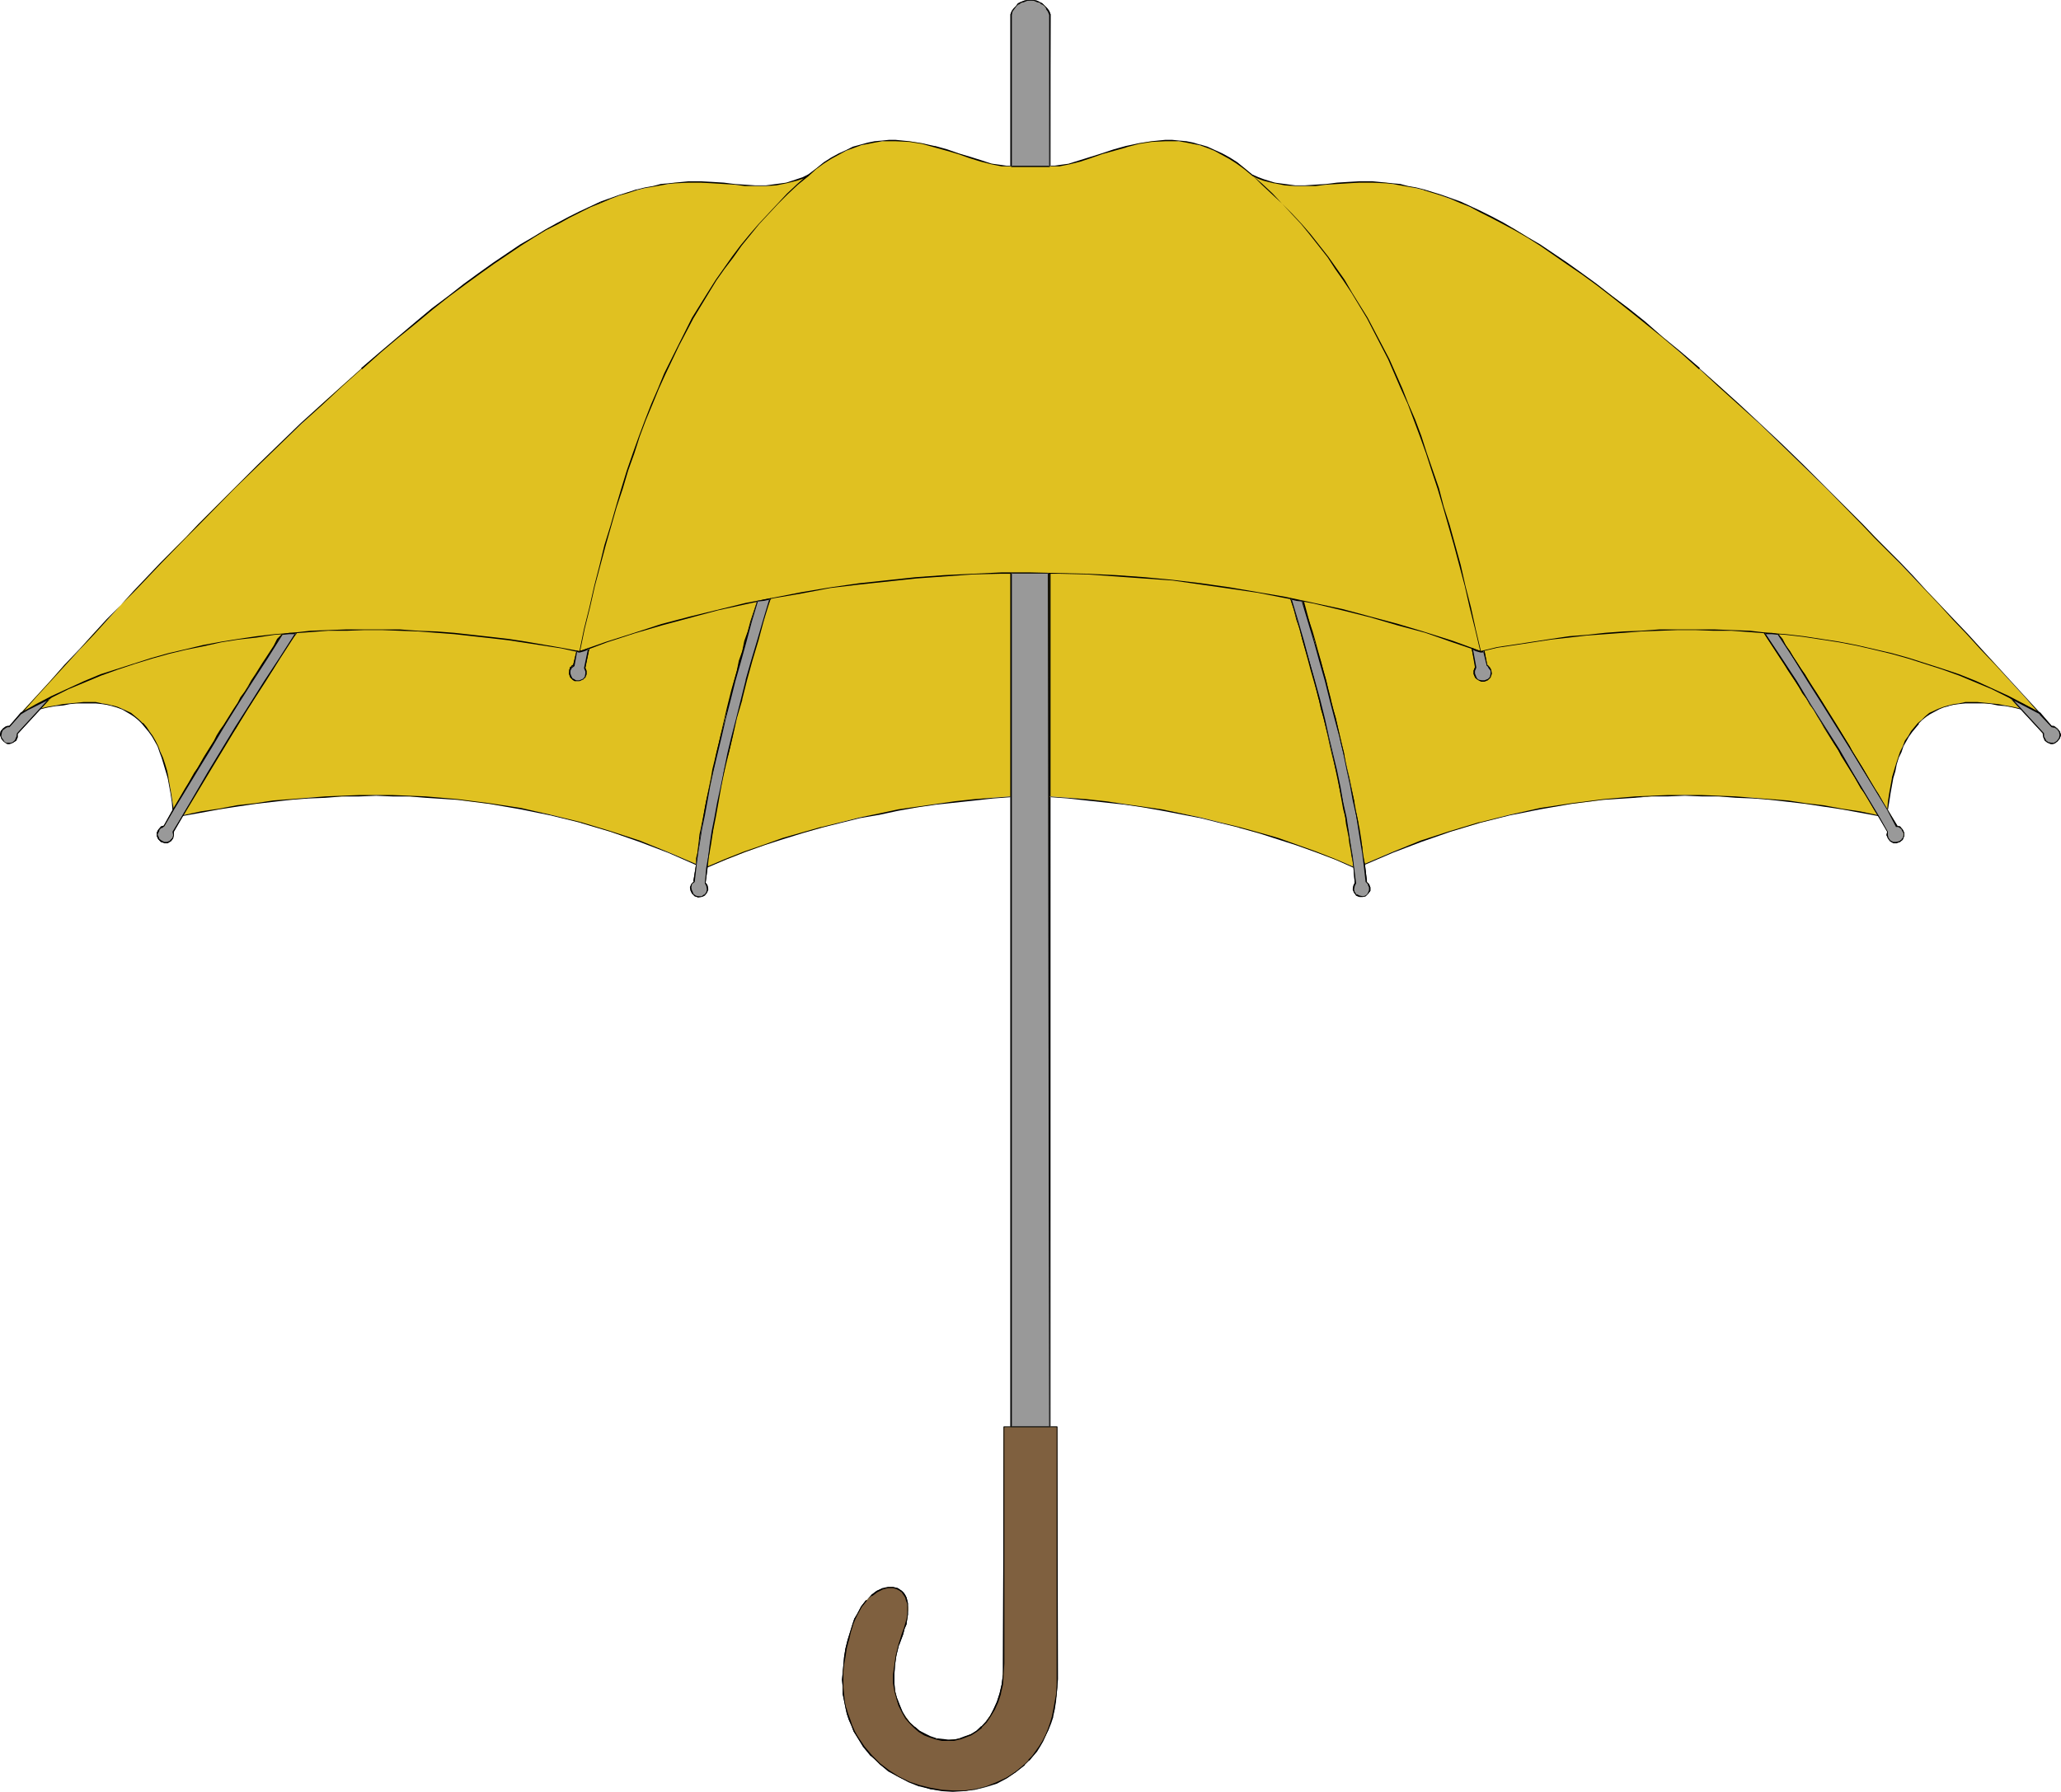 <?xml version="1.0" encoding="UTF-8" standalone="no"?>
<svg
   version="1.0"
   width="129.766mm"
   height="112.832mm"
   id="svg55"
   sodipodi:docname="Umbrella 24.wmf"
   xmlns:inkscape="http://www.inkscape.org/namespaces/inkscape"
   xmlns:sodipodi="http://sodipodi.sourceforge.net/DTD/sodipodi-0.dtd"
   xmlns="http://www.w3.org/2000/svg"
   xmlns:svg="http://www.w3.org/2000/svg">
  <sodipodi:namedview
     id="namedview55"
     pagecolor="#ffffff"
     bordercolor="#000000"
     borderopacity="0.25"
     inkscape:showpageshadow="2"
     inkscape:pageopacity="0.0"
     inkscape:pagecheckerboard="0"
     inkscape:deskcolor="#d1d1d1"
     inkscape:document-units="mm" />
  <defs
     id="defs1">
    <pattern
       id="WMFhbasepattern"
       patternUnits="userSpaceOnUse"
       width="6"
       height="6"
       x="0"
       y="0" />
  </defs>
  <path
     style="fill:#e0c121;fill-opacity:1;fill-rule:evenodd;stroke:none"
     d="m 203.131,386.376 0.323,-1.131 0.485,-0.97 1.131,-1.778 1.131,-1.616 1.293,-1.131 1.293,-0.97 1.293,-0.646 1.293,-0.323 h 1.131 l 1.131,0.323 0.485,0.323 0.485,0.323 0.323,0.323 0.323,0.646 0.323,0.485 0.323,1.293 0.162,0.97 v 0.808 l -0.162,0.97 v 0.97 l -0.323,1.131 -0.323,1.131 -0.485,1.293 -0.97,2.586 -0.485,2.586 -0.485,2.262 -0.162,2.262 v 1.939 l 0.323,1.939 0.323,1.778 0.646,1.778 0.646,1.454 0.97,1.293 0.97,1.293 1.131,1.131 1.131,0.97 1.293,0.646 1.293,0.646 1.293,0.485 1.454,0.162 1.454,0.162 1.454,-0.162 1.293,-0.162 1.454,-0.485 1.293,-0.646 1.293,-0.646 1.293,-1.131 0.97,-1.131 0.97,-1.454 0.97,-1.454 0.808,-1.778 0.646,-2.101 0.485,-2.101 0.162,-2.424 0.162,-2.586 v -56.235 h 1.778 V 189.552 l -4.363,0.323 -4.363,0.485 -4.525,0.485 -4.525,0.485 -4.525,0.808 -4.525,0.646 -4.525,0.97 -4.686,0.808 -4.525,1.131 -4.525,1.293 -4.686,1.293 -4.525,1.293 -4.525,1.616 -4.525,1.616 -4.525,1.778 -4.525,1.778 -0.485,3.878 0.323,0.162 0.162,0.485 0.162,0.808 -0.162,0.646 -0.485,0.646 -0.808,0.323 -0.808,0.162 -0.646,-0.323 -0.646,-0.485 -0.323,-0.808 -0.162,-0.646 0.323,-0.808 0.485,-0.646 0.485,-4.04 -6.626,-2.909 -6.787,-2.586 -6.949,-2.262 -6.949,-2.101 -7.272,-1.939 -7.11,-1.454 -7.434,-1.131 -7.595,-0.97 -7.595,-0.646 -3.878,-0.162 -4.04,-0.162 -3.878,-0.162 -4.04,0.162 -4.04,0.162 -4.04,0.162 -4.04,0.162 -4.202,0.485 -4.202,0.323 -4.202,0.646 -4.363,0.485 -4.202,0.808 -4.363,0.646 -4.525,0.808 -2.101,3.878 v 0.808 l -0.162,0.646 -0.485,0.646 -0.323,0.162 -0.323,0.162 -0.808,0.162 -0.646,-0.323 -0.646,-0.485 -0.323,-0.808 v -0.808 l 0.323,-0.646 0.485,-0.646 0.808,-0.323 2.101,-3.717 -0.162,-1.939 -0.323,-2.101 -0.323,-1.778 -0.485,-1.778 -0.323,-1.778 -0.485,-1.454 -0.485,-1.616 -0.485,-1.454 -0.646,-1.293 -0.646,-1.293 -0.646,-1.131 -0.646,-1.131 -0.808,-0.97 -0.808,-0.808 -0.808,-0.97 -0.97,-0.646 -0.97,-0.808 -2.101,-1.131 -1.131,-0.323 -1.293,-0.485 -1.293,-0.162 -1.131,-0.323 -1.454,-0.162 h -1.454 -1.454 l -1.616,0.162 h -1.616 l -1.616,0.323 -1.778,0.162 -1.939,0.485 -1.939,0.323 -5.333,5.979 v 0.808 l -0.323,0.646 -0.646,0.485 -0.323,0.162 H 2.262 1.778 1.454 l -0.646,-0.485 -0.485,-0.646 v -0.323 l -0.162,-0.485 0.162,-0.646 0.485,-0.646 0.646,-0.485 0.323,-0.162 h 0.485 l 2.586,-3.07 3.555,-3.878 3.555,-3.878 3.555,-3.878 3.394,-3.555 3.232,-3.717 3.394,-3.394 3.232,-3.555 3.232,-3.394 3.07,-3.232 3.07,-3.232 3.07,-3.232 3.07,-3.07 2.909,-3.07 2.909,-2.909 5.656,-5.656 5.494,-5.333 5.333,-5.171 5.171,-4.848 4.848,-4.686 4.848,-4.363 4.525,-4.04 4.525,-3.878 4.363,-3.717 4.04,-3.394 4.04,-3.232 3.878,-3.07 3.717,-2.747 3.555,-2.586 3.394,-2.424 3.232,-2.262 3.232,-2.101 3.07,-1.939 2.909,-1.778 2.747,-1.454 2.747,-1.454 2.586,-1.293 2.424,-1.131 2.424,-1.131 2.262,-0.808 2.262,-0.808 2.101,-0.808 2.101,-0.485 1.939,-0.485 1.939,-0.485 1.778,-0.323 1.778,-0.162 1.616,-0.323 3.232,-0.162 h 2.909 l 2.909,0.162 2.586,0.162 2.586,0.323 2.424,0.162 2.424,0.162 h 2.586 l 2.424,-0.323 2.424,-0.485 2.586,-0.646 1.293,-0.485 1.454,-0.646 1.778,-1.616 1.778,-1.293 1.778,-1.131 1.778,-0.97 1.778,-0.808 1.778,-0.808 1.616,-0.485 1.778,-0.485 1.616,-0.323 1.778,-0.162 1.616,-0.162 h 1.616 l 3.232,0.162 3.07,0.485 2.909,0.808 2.909,0.808 2.909,0.808 2.747,0.97 2.424,0.808 2.586,0.646 2.424,0.485 1.131,0.162 h 1.131 V 3.394 l 0.323,-0.646 0.323,-0.808 0.485,-0.485 0.646,-0.485 0.646,-0.323 0.646,-0.323 0.808,-0.162 L 245.309,0 l 0.646,0.162 0.808,0.162 0.646,0.323 0.646,0.323 0.485,0.485 0.485,0.485 0.485,0.808 0.323,0.646 V 39.591 h 1.131 l 1.131,-0.162 2.424,-0.485 2.424,-0.646 2.586,-0.808 2.747,-0.97 2.747,-0.808 2.909,-0.808 3.07,-0.808 3.07,-0.485 3.232,-0.162 h 1.616 l 1.616,0.162 1.778,0.162 1.616,0.323 1.616,0.485 1.778,0.485 1.778,0.808 1.778,0.808 1.778,0.97 1.778,1.131 1.778,1.293 1.778,1.616 1.293,0.646 1.454,0.485 2.586,0.646 2.424,0.485 2.424,0.323 h 2.424 l 2.424,-0.162 2.586,-0.162 2.586,-0.323 2.586,-0.162 2.747,-0.162 h 3.07 l 3.232,0.162 1.616,0.323 1.778,0.162 1.778,0.323 1.939,0.485 1.939,0.485 1.939,0.485 2.262,0.808 2.101,0.808 2.262,0.808 2.424,1.131 2.586,1.131 2.586,1.293 2.586,1.454 2.909,1.454 2.909,1.778 3.07,1.939 3.07,2.101 3.394,2.262 3.394,2.424 3.555,2.586 3.717,2.747 3.878,3.07 3.878,3.232 4.202,3.394 4.202,3.717 4.525,3.878 4.686,4.04 4.686,4.363 5.01,4.686 5.01,4.848 5.333,5.171 5.494,5.333 5.656,5.656 2.909,2.909 3.07,3.07 2.909,3.07 3.07,3.232 3.07,3.232 3.232,3.232 3.232,3.394 3.232,3.555 3.232,3.394 3.394,3.717 3.394,3.555 3.394,3.878 3.555,3.878 3.555,3.878 2.747,3.07 h 0.485 l 0.323,0.162 0.646,0.485 0.485,0.646 0.162,0.646 -0.323,0.808 -0.485,0.646 -0.646,0.485 h -0.323 -0.485 l -0.646,-0.162 -0.646,-0.485 -0.323,-0.646 -0.162,-0.808 -5.333,-5.979 -1.939,-0.323 -1.778,-0.485 -1.778,-0.162 -1.616,-0.323 h -1.616 l -1.616,-0.162 h -1.454 -1.454 l -1.454,0.162 -1.293,0.323 -1.293,0.162 -1.131,0.485 -1.131,0.323 -2.101,1.131 -0.97,0.808 -0.97,0.646 -0.808,0.97 -0.808,0.808 -0.808,0.97 -0.808,1.131 -0.646,1.131 -0.646,1.293 -0.485,1.293 -0.485,1.454 -0.646,1.616 -0.323,1.454 -0.485,1.778 -0.323,1.778 -0.323,1.778 -0.323,2.101 -0.162,1.939 2.101,3.717 0.808,0.323 0.485,0.646 0.323,0.646 v 0.808 0.323 l -0.323,0.485 -0.646,0.485 -0.646,0.323 -0.808,-0.162 -0.323,-0.162 -0.485,-0.162 -0.485,-0.646 -0.162,-0.646 0.162,-0.808 -2.262,-3.878 -4.363,-0.808 -4.363,-0.646 -4.363,-0.808 -4.202,-0.485 -4.202,-0.646 -4.202,-0.323 -4.202,-0.485 -4.04,-0.162 -4.04,-0.162 -4.04,-0.162 -4.04,-0.162 -4.04,0.162 -3.878,0.162 -3.878,0.162 -7.595,0.646 -7.595,0.97 -7.434,1.131 -7.272,1.454 -7.11,1.939 -7.11,2.101 -6.949,2.262 -6.787,2.586 -6.626,2.909 0.485,4.04 0.485,0.646 0.323,0.808 v 0.808 l -0.485,0.646 -0.485,0.485 -0.646,0.323 -0.808,-0.162 -0.323,-0.162 -0.323,-0.162 -0.323,-0.323 -0.162,-0.323 -0.323,-0.646 0.162,-0.808 0.323,-0.646 -0.323,-3.878 -4.525,-1.778 -4.525,-1.778 -4.525,-1.616 -4.525,-1.616 -4.686,-1.293 -4.525,-1.293 -4.686,-1.293 -4.525,-1.131 -9.211,-1.778 -4.525,-0.646 -4.525,-0.808 -4.363,-0.485 -4.525,-0.485 -4.363,-0.485 -4.363,-0.323 v 150.123 h 1.616 v 59.952 1.939 l -0.162,1.778 -0.162,1.778 -0.323,1.778 -0.323,1.616 -0.485,1.616 -0.646,1.454 -0.485,1.454 -0.808,1.293 -0.646,1.293 -0.808,1.131 -0.97,1.131 -0.808,0.97 -0.97,0.97 -2.101,1.778 -2.262,1.454 -2.424,1.131 -2.424,0.97 -2.586,0.646 -2.747,0.323 -2.586,0.162 -2.747,-0.323 -2.586,-0.323 -2.586,-0.646 -2.586,-0.97 -2.424,-1.293 -2.262,-1.293 -2.262,-1.778 -1.939,-1.939 -1.778,-2.101 -1.616,-2.424 -0.646,-1.131 -0.646,-1.454 -0.485,-1.293 -0.485,-1.454 -0.323,-1.454 -0.323,-1.616 -0.323,-1.616 -0.162,-1.616 v -1.778 -1.778 l 0.323,-1.778 0.162,-1.939 0.323,-1.939 0.485,-1.939 0.485,-1.939 z"
     id="path1" />
  <path
     style="fill:#000000;fill-opacity:1;fill-rule:evenodd;stroke:none"
     d="m 203.131,386.376 0.485,-1.131 0.485,-0.97 0.97,-1.778 1.293,-1.616 h -0.162 l 1.293,-1.131 v 0 l 1.293,-0.808 1.293,-0.646 v 0 l 1.293,-0.323 h 1.131 v 0 l 0.97,0.323 0.646,0.162 0.323,0.485 v -0.162 l 0.323,0.323 v 0 l 0.323,0.646 0.323,0.485 0.485,1.454 v -0.162 0.97 0.808 0.97 l -0.162,0.97 -0.323,1.131 v 0 l -0.323,1.131 -0.485,1.293 -0.808,2.586 v 0 l -0.646,2.586 -0.323,2.262 -0.323,2.262 v 1.939 l 0.323,1.939 0.485,1.778 v 0.162 l 0.485,1.616 0.808,1.454 0.808,1.454 0.97,1.131 v 0 l 1.131,1.131 v 0.162 l 1.131,0.808 1.293,0.808 1.293,0.646 1.454,0.323 v 0 l 1.454,0.323 1.454,0.162 1.454,-0.162 1.293,-0.162 h 0.162 l 1.293,-0.485 1.293,-0.646 1.293,-0.808 1.293,-0.97 v -0.162 l 1.131,-1.131 v 0 l 0.97,-1.293 0.97,-1.616 0.808,-1.778 0.646,-1.939 v -0.162 l 0.485,-2.101 0.162,-2.424 0.162,-2.586 v -56.235 h -0.162 1.778 V 189.552 l -4.363,0.323 -4.363,0.323 -4.525,0.485 -4.525,0.646 -4.525,0.646 -4.525,0.646 -4.525,0.97 -4.686,0.97 -4.525,1.131 -4.525,1.131 h -0.162 l -4.525,1.293 -4.525,1.293 -4.525,1.616 -4.686,1.616 -4.525,1.778 -4.525,1.939 -0.323,3.878 0.162,0.323 0.162,0.323 v 0 l 0.162,0.808 -0.162,0.646 v 0 l -0.485,0.646 v -0.162 l -0.646,0.323 v 0 l -0.808,0.162 v 0 l -0.646,-0.323 v 0.162 l -0.485,-0.485 v 0 l -0.323,-0.808 v 0 l -0.162,-0.646 v 0 l 0.162,-0.808 v 0 l 0.646,-0.485 0.485,-4.202 -6.787,-2.909 -6.787,-2.747 -6.949,-2.262 -6.949,-2.101 v 0 l -7.272,-1.778 -7.11,-1.616 -7.434,-1.131 -7.595,-0.97 -7.595,-0.646 -3.878,-0.162 -4.04,-0.162 h -3.878 -4.04 l -4.04,0.162 -4.04,0.162 -4.04,0.323 -4.202,0.323 -4.202,0.323 -4.202,0.646 -4.363,0.485 -4.202,0.808 -4.363,0.646 -4.525,0.97 -2.262,3.878 0.162,0.808 -0.162,0.646 v 0 l -0.646,0.646 0.162,-0.162 -0.323,0.323 h -0.485 0.162 l -0.808,0.162 v 0 l -0.646,-0.323 v 0.162 l -0.646,-0.646 h 0.162 l -0.323,-0.646 v 0 -0.808 0.162 l 0.323,-0.808 h -0.162 l 0.646,-0.485 v 0 l 0.646,-0.323 2.262,-3.878 -0.323,-1.939 -0.323,-2.101 -0.323,-1.778 -0.323,-1.778 v -0.162 l -0.323,-1.616 -0.485,-1.616 -0.485,-1.454 -0.646,-1.454 -0.485,-1.293 -0.646,-1.293 -0.646,-1.131 -0.808,-1.131 -0.646,-0.97 -0.808,-0.97 h -0.162 l -0.808,-0.808 v 0 l -0.97,-0.808 -0.97,-0.808 -2.101,-0.97 -1.131,-0.485 -1.131,-0.323 h -0.162 l -1.293,-0.323 -1.131,-0.162 -1.454,-0.323 h -1.454 -1.454 l -1.616,0.162 -1.616,0.162 -1.616,0.162 -1.778,0.323 -1.939,0.323 -1.939,0.485 -5.333,5.817 -0.162,0.97 v -0.162 l -0.323,0.808 v -0.162 L 3.07,176.463 2.586,176.625 H 2.747 2.262 1.778 1.454 v 0 l -0.646,-0.485 0.162,0.162 -0.485,-0.646 -0.162,-0.323 v 0 -0.485 l 0.162,-0.646 v 0 l 0.323,-0.646 v 0 l 0.646,-0.323 0.323,-0.162 v 0 h 0.485 l 2.747,-3.07 v 0 l 3.555,-4.04 3.555,-3.878 3.394,-3.717 3.394,-3.717 3.394,-3.555 3.232,-3.555 3.232,-3.555 3.232,-3.232 3.232,-3.394 3.07,-3.232 5.979,-6.141 3.07,-3.07 8.565,-8.726 5.494,-5.333 5.333,-5.171 5.01,-4.848 5.01,-4.525 4.686,-4.363 4.686,-4.202 v 0.162 l 4.525,-4.04 4.202,-3.555 4.202,-3.394 3.878,-3.232 3.878,-3.07 3.717,-2.747 3.555,-2.586 3.394,-2.424 6.464,-4.363 3.07,-1.939 2.909,-1.778 2.909,-1.454 2.586,-1.454 2.586,-1.293 2.586,-1.293 2.424,-0.97 -0.162,-0.323 -2.424,1.131 -2.424,1.131 -2.586,1.293 -2.747,1.454 -2.909,1.616 -2.909,1.778 -3.07,1.778 -6.464,4.363 -3.394,2.424 -3.555,2.586 -3.717,2.909 -3.878,2.909 -3.878,3.232 -4.202,3.555 -4.202,3.555 -4.525,3.878 v 0.162 l -4.525,4.04 -4.848,4.363 -5.01,4.525 -5.01,4.848 -5.333,5.171 -5.494,5.494 -8.565,8.565 -2.909,3.07 -6.141,6.141 -3.07,3.232 -3.232,3.394 -3.07,3.394 -3.394,3.394 -3.232,3.555 -3.232,3.555 -3.555,3.717 -3.394,3.878 -3.555,3.878 -3.555,3.878 v 0 l -2.747,3.07 0.162,-0.162 H 1.778 l -0.485,0.162 -0.646,0.485 -0.485,0.646 L 0,174.847 l 0.162,0.485 0.162,0.485 0.485,0.485 0.646,0.485 0.323,0.162 h 0.485 l 0.485,-0.162 h 0.323 l 0.808,-0.646 0.323,-0.646 v -0.808 0 l 5.333,-5.817 H 9.373 l 1.939,-0.485 1.939,-0.323 1.778,-0.162 1.616,-0.323 1.616,-0.162 h 1.616 1.454 1.454 l 1.454,0.162 1.131,0.162 1.293,0.323 v 0 l 1.131,0.323 1.293,0.485 1.939,1.131 0.97,0.646 0.97,0.808 v 0 l 0.808,0.808 v 0 l 0.808,0.97 0.808,0.97 0.808,1.131 0.646,1.131 0.646,1.131 0.485,1.454 0.485,1.293 0.485,1.616 0.485,1.616 0.485,1.616 v 0 l 0.323,1.778 0.323,1.778 0.323,2.101 0.162,1.939 v 0 l -2.101,3.717 v 0 l -0.646,0.162 -0.646,0.808 -0.323,0.646 v 0.808 l 0.323,0.808 0.646,0.646 0.808,0.162 h 0.808 l 0.323,-0.162 0.485,-0.323 0.485,-0.646 0.162,-0.646 v -0.808 0 l 2.101,-3.717 h -0.162 l 4.525,-0.808 4.363,-0.808 4.202,-0.646 4.363,-0.646 4.202,-0.485 4.202,-0.485 4.202,-0.323 4.04,-0.162 4.04,-0.323 h 4.04 l 4.04,-0.162 3.878,0.162 h 4.04 l 3.878,0.323 7.595,0.485 7.595,0.97 7.434,1.293 7.11,1.454 7.272,1.778 h -0.162 l 7.11,2.101 6.949,2.424 6.787,2.586 6.626,2.909 v -0.162 l -0.646,4.04 h 0.162 l -0.646,0.646 -0.323,0.808 0.162,0.808 0.323,0.646 0.646,0.646 0.808,0.162 h 0.808 l 0.808,-0.323 0.485,-0.646 0.323,-0.808 -0.162,-0.97 -0.162,-0.323 -0.323,-0.323 v 0.162 l 0.485,-3.878 -0.162,0.162 4.525,-1.939 4.525,-1.778 4.525,-1.616 4.525,-1.454 4.686,-1.454 4.525,-1.293 v 0 l 4.525,-1.131 4.525,-1.131 4.686,-0.808 4.525,-0.97 4.525,-0.808 4.525,-0.646 4.525,-0.485 4.525,-0.485 4.363,-0.485 4.363,-0.323 -0.162,-0.162 v 150.123 l 0.162,-0.162 h -1.778 l -0.162,56.397 v 2.586 l -0.323,2.424 -0.485,2.101 v 0 l -0.646,1.939 -0.808,1.778 -0.808,1.616 -0.97,1.293 v 0 l -1.131,1.293 v -0.162 l -1.131,1.131 -1.293,0.808 -1.454,0.485 -1.293,0.485 v 0 l -1.293,0.323 h -1.454 l -1.454,-0.162 -1.454,-0.162 h 0.162 l -1.454,-0.485 -1.293,-0.646 -1.293,-0.646 -1.131,-0.97 v 0 l -1.131,-0.97 v 0 l -0.97,-1.293 -0.808,-1.293 -0.646,-1.616 -0.646,-1.616 v 0 l -0.485,-1.778 -0.162,-1.939 v -1.939 l 0.162,-2.262 0.323,-2.262 0.646,-2.586 v 0.162 l 0.97,-2.586 0.323,-1.293 0.485,-1.131 v -0.162 l 0.162,-1.131 0.162,-0.97 v -0.97 -0.808 -0.97 l -0.323,-1.293 -0.323,-0.646 -0.323,-0.485 -0.485,-0.485 v 0 l -0.485,-0.323 -0.485,-0.323 -1.131,-0.323 h -1.131 l -1.454,0.323 -1.293,0.646 -1.293,0.97 -1.131,1.293 h -0.162 l -1.131,1.454 -0.97,1.778 -0.646,1.131 -0.323,0.97 z"
     id="path2" />
  <path
     style="fill:#000000;fill-opacity:1;fill-rule:evenodd;stroke:none"
     d="m 143.016,48.317 2.262,-0.97 2.101,-0.808 2.262,-0.646 1.939,-0.646 v 0 l 1.939,-0.485 1.939,-0.323 1.778,-0.323 1.778,-0.323 1.616,-0.162 3.232,-0.162 h 2.909 l 2.909,0.162 2.586,0.162 2.586,0.162 2.424,0.323 h 2.424 2.586 l 2.424,-0.162 2.424,-0.485 v 0 l 2.586,-0.646 1.454,-0.485 1.293,-0.646 1.778,-1.616 1.778,-1.293 1.778,-1.131 1.778,-0.97 1.778,-0.97 1.778,-0.646 1.778,-0.646 h -0.162 l 1.778,-0.323 1.616,-0.323 1.778,-0.323 h 1.616 1.616 l 3.232,0.162 3.07,0.485 2.909,0.808 v 0 l 2.909,0.808 2.747,0.808 2.747,0.97 2.586,0.808 2.586,0.646 v 0 l 2.424,0.485 h 1.131 1.131 l 0.162,-36.198 v 0.162 l 0.162,-0.808 0.485,-0.646 v 0 l 0.485,-0.646 0.485,-0.485 V 1.131 l 0.646,-0.485 0.808,-0.162 h -0.162 l 0.808,-0.323 h 0.808 0.646 l 0.808,0.323 h -0.162 l 0.808,0.162 0.485,0.485 V 0.97 l 0.646,0.485 0.485,0.646 h -0.162 l 0.485,0.646 0.323,0.808 V 3.394 39.591 h 1.293 1.131 l 2.424,-0.485 v 0 l 2.586,-0.646 2.424,-0.808 2.747,-0.97 2.909,-0.808 2.909,-0.808 h -0.162 l 3.07,-0.808 3.07,-0.485 3.232,-0.162 h 1.616 1.616 l 1.778,0.323 1.616,0.323 1.616,0.323 v 0 l 1.778,0.646 1.616,0.646 1.778,0.97 1.778,0.97 1.778,1.131 1.778,1.293 1.939,1.616 1.293,0.646 1.293,0.485 2.586,0.646 h 0.162 l 2.424,0.485 2.424,0.162 h 2.424 2.424 l 2.586,-0.323 2.586,-0.162 2.586,-0.162 2.747,-0.162 h 3.07 l 3.232,0.162 1.616,0.162 1.778,0.323 1.778,0.323 1.939,0.323 1.939,0.485 h -0.162 l 2.101,0.646 2.101,0.646 2.262,0.808 2.262,0.97 2.424,0.97 2.424,1.293 2.586,1.293 2.747,1.454 2.747,1.454 3.07,1.778 3.07,1.939 6.302,4.363 3.555,2.424 3.555,2.586 3.555,2.747 3.878,3.07 4.04,3.232 4.202,3.394 4.202,3.555 4.525,4.04 v -0.162 l 4.525,4.202 4.848,4.363 5.01,4.525 5.01,4.848 5.333,5.171 5.494,5.333 8.565,8.726 2.909,3.07 6.141,6.141 3.07,3.232 3.232,3.394 3.07,3.232 3.232,3.555 3.394,3.555 3.232,3.555 3.555,3.717 3.394,3.717 3.555,3.878 3.555,4.04 h -0.162 l 2.909,3.07 h 0.485 -0.162 l 0.485,0.162 0.646,0.323 h -0.162 l 0.485,0.646 v 0 l 0.162,0.646 v 0 l -0.162,0.808 -0.485,0.646 v -0.162 l -0.646,0.485 v 0 h -0.323 -0.485 0.162 l -0.808,-0.162 -0.646,-0.485 0.162,0.162 -0.485,-0.808 v 0.162 -0.97 l -5.333,-5.817 -2.101,-0.485 -1.778,-0.323 -1.778,-0.323 -1.616,-0.162 -1.616,-0.162 -1.616,-0.162 h -1.454 -1.454 l -1.454,0.323 -1.293,0.162 -1.293,0.323 v 0 l -1.131,0.323 -1.293,0.485 -2.101,0.97 -0.97,0.808 -0.808,0.808 v 0 l -0.97,0.808 v 0 l -0.808,0.97 -0.808,0.97 -0.646,1.131 -0.808,1.131 -0.485,1.293 -0.646,1.293 -0.485,1.454 -0.485,1.454 -0.485,1.616 -0.485,1.616 v 0.162 l -0.323,1.778 -0.323,1.778 -0.323,2.101 -0.162,1.939 2.101,3.878 0.808,0.323 v 0 l 0.646,0.485 h -0.162 l 0.485,0.808 v -0.162 0.808 0 l -0.162,0.323 -0.323,0.323 h 0.162 l -0.646,0.646 v -0.162 l -0.808,0.323 h 0.162 l -0.808,-0.162 v 0 h -0.323 l -0.323,-0.323 v 0.162 l -0.485,-0.646 v 0 l -0.162,-0.646 v -0.808 l -2.101,-3.878 -4.525,-0.97 -4.363,-0.646 -4.363,-0.808 -4.202,-0.485 -4.202,-0.646 -4.202,-0.323 -4.202,-0.323 -4.04,-0.323 -4.04,-0.162 -4.04,-0.162 h -4.04 -4.04 l -3.878,0.162 -3.878,0.485 3.878,-0.323 h 3.878 l 4.04,-0.162 4.04,0.162 h 4.04 l 4.04,0.323 4.04,0.162 4.202,0.323 4.202,0.485 4.202,0.485 4.202,0.646 4.363,0.646 4.363,0.808 4.363,0.808 v 0 l 2.101,3.717 v 0 l -0.162,0.808 0.323,0.646 0.485,0.646 0.323,0.323 0.485,0.162 h 0.808 l 0.808,-0.162 0.646,-0.646 0.162,-0.323 0.162,-0.485 v -0.808 l -0.323,-0.646 -0.646,-0.808 -0.808,-0.162 h 0.162 l -2.262,-3.717 v 0 l 0.323,-1.939 0.323,-2.101 0.323,-1.778 0.323,-1.778 v 0 l 0.485,-1.616 0.323,-1.616 0.485,-1.616 0.646,-1.293 0.485,-1.454 0.646,-1.131 0.646,-1.131 0.808,-1.131 0.808,-0.97 0.808,-0.97 h -0.162 l 0.808,-0.808 v 0 l 0.97,-0.808 0.97,-0.646 2.101,-1.131 1.131,-0.485 1.293,-0.323 h -0.162 l 1.293,-0.323 1.293,-0.162 1.454,-0.162 h 1.454 1.454 1.616 l 1.616,0.162 1.616,0.323 1.778,0.162 1.778,0.323 1.939,0.485 v 0 l 5.333,5.817 h -0.162 l 0.162,0.808 0.323,0.646 0.646,0.485 0.808,0.323 h 0.485 l 0.485,-0.162 0.646,-0.485 0.485,-0.485 0.323,-0.97 -0.323,-0.808 -0.485,-0.646 -0.646,-0.485 -0.323,-0.162 h -0.485 l 0.162,0.162 -2.747,-3.07 v 0 l -3.555,-3.878 -3.555,-3.878 -3.555,-3.878 -3.394,-3.717 -3.232,-3.555 -3.394,-3.555 -3.232,-3.394 -3.232,-3.394 -3.07,-3.394 -3.07,-3.232 -6.141,-6.141 -2.909,-3.07 -8.565,-8.565 -5.494,-5.494 -5.333,-5.171 -5.171,-4.848 -4.848,-4.525 -4.848,-4.363 -4.525,-4.04 v -0.162 l -4.525,-3.878 -4.363,-3.555 -4.04,-3.555 -4.04,-3.232 -3.878,-2.909 -3.717,-2.909 -3.555,-2.586 -3.394,-2.424 -6.464,-4.363 -3.07,-1.778 -2.909,-1.778 -2.747,-1.616 -2.747,-1.454 -2.586,-1.293 -2.424,-1.131 -2.424,-1.131 -2.262,-0.808 -2.262,-0.808 -2.101,-0.646 -2.101,-0.646 v 0 l -1.939,-0.485 -1.939,-0.323 -1.778,-0.485 -1.778,-0.162 -1.616,-0.162 -3.232,-0.323 h -3.07 l -2.747,0.162 -2.586,0.162 -2.586,0.323 -2.586,0.162 -2.424,0.162 h -2.424 l -2.424,-0.323 -2.424,-0.323 v 0 l -2.586,-0.808 -1.293,-0.485 -1.454,-0.646 -1.778,-1.454 -1.778,-1.454 -1.778,-1.131 -1.778,-0.97 -1.778,-0.808 -1.778,-0.808 -1.616,-0.485 h -0.162 l -1.616,-0.485 -1.616,-0.323 -1.778,-0.162 -1.616,-0.162 h -1.616 l -3.232,0.323 -3.07,0.485 -3.07,0.646 v 0 l -2.909,0.808 -2.909,0.97 -2.586,0.808 -2.586,0.808 -2.586,0.808 h 0.162 l -2.424,0.323 -1.131,0.162 h -1.131 l 0.162,0.162 V 3.394 l -0.323,-0.808 -0.485,-0.646 v 0 l -0.485,-0.485 -0.646,-0.646 -0.646,-0.323 -0.646,-0.323 L 245.955,0 h -0.646 -0.808 l -0.808,0.162 v 0 l -0.808,0.323 -0.646,0.323 -0.485,0.646 -0.485,0.485 v 0 l -0.485,0.646 -0.323,0.808 V 39.591 l 0.162,-0.162 h -1.131 l -1.131,-0.162 -2.424,-0.323 v 0 l -2.424,-0.808 -2.586,-0.808 -2.747,-0.808 -2.747,-0.97 -2.909,-0.808 h -0.162 l -2.909,-0.646 -3.07,-0.485 -3.232,-0.323 h -1.616 l -1.616,0.162 -1.778,0.162 -1.616,0.323 -1.778,0.485 v 0 l -1.778,0.485 -1.616,0.808 -1.778,0.808 -1.778,0.97 -1.778,1.131 -1.778,1.454 -1.939,1.454 -1.293,0.646 -1.454,0.485 -2.424,0.808 v 0 l -2.424,0.323 -2.424,0.323 H 179.699 l -2.424,-0.162 -2.424,-0.162 -2.586,-0.323 -2.586,-0.162 -2.909,-0.162 h -2.909 l -3.232,0.323 -1.616,0.162 -1.778,0.162 -1.778,0.485 -1.939,0.323 -1.939,0.485 h -0.162 l -1.939,0.646 -2.101,0.646 -2.262,0.808 -2.262,0.808 z"
     id="path3" />
  <path
     style="fill:#000000;fill-opacity:1;fill-rule:evenodd;stroke:none"
     d="m 393.011,189.391 -3.878,0.162 -7.595,0.646 -7.595,0.97 -7.434,1.131 -7.272,1.616 -7.11,1.778 h -0.162 l -6.949,2.101 -6.949,2.262 -6.787,2.747 -6.787,2.909 0.485,4.202 0.646,0.485 h -0.162 l 0.323,0.808 v 0 0.808 -0.162 l -0.323,0.808 v 0 l -0.485,0.485 v -0.162 l -0.646,0.323 v 0 l -0.808,-0.162 v 0 l -0.323,-0.162 -0.323,-0.162 v 0.162 l -0.323,-0.323 h 0.162 l -0.323,-0.323 -0.162,-0.808 v 0.162 l 0.162,-0.808 v 0 l 0.323,-0.646 -0.485,-3.878 -4.525,-1.939 -4.525,-1.778 -4.525,-1.616 -4.525,-1.616 -4.525,-1.293 -4.686,-1.293 v 0 l -4.686,-1.131 -4.525,-1.131 -9.211,-1.939 -4.525,-0.646 -4.525,-0.646 -4.363,-0.646 -4.525,-0.485 -4.363,-0.323 -4.525,-0.323 v 150.123 h 1.778 v 0 59.952 l -0.162,1.939 -0.162,1.778 -0.162,1.778 -0.323,1.778 -0.323,1.616 v -0.162 l -0.485,1.616 -0.485,1.454 -0.646,1.454 -0.808,1.454 -0.646,1.131 -0.808,1.293 -0.808,1.131 -0.97,0.97 v 0 l -0.97,0.97 v 0 l -2.101,1.616 -2.101,1.454 -2.424,1.293 -2.586,0.808 h 0.162 l -2.586,0.646 -2.747,0.323 -2.586,0.162 -2.747,-0.162 -2.586,-0.485 -2.586,-0.646 v 0 l -2.424,-0.97 -2.586,-1.131 -2.262,-1.454 -2.101,-1.778 v 0.162 l -2.101,-1.939 h 0.162 l -1.778,-2.101 -1.616,-2.424 -0.646,-1.293 -0.646,-1.293 -0.485,-1.454 -0.485,-1.454 v 0.162 l -0.485,-1.454 -0.323,-1.616 -0.162,-1.616 -0.162,-1.616 v -1.778 -1.778 l 0.162,-1.778 0.323,-1.939 0.323,-1.939 0.485,-1.939 v 0.162 l 0.485,-2.101 0.646,-2.101 -0.162,-0.162 -0.646,2.101 -0.646,2.101 v 0 l -0.485,1.939 -0.323,1.939 -0.162,1.939 -0.162,1.778 -0.162,1.778 0.162,1.778 v 1.616 l 0.323,1.616 0.323,1.616 0.323,1.454 v 0 l 0.485,1.454 0.646,1.454 0.485,1.293 0.808,1.293 1.454,2.262 1.778,2.262 v 0 l 2.101,1.778 v 0.162 l 2.101,1.616 2.424,1.454 2.424,1.131 2.424,0.97 h 0.162 l 2.586,0.808 2.586,0.323 2.747,0.162 h 2.586 l 2.747,-0.485 2.586,-0.646 v 0 l 2.586,-0.808 2.262,-1.131 2.262,-1.454 2.101,-1.778 v 0 l 0.97,-0.97 v 0 l 0.97,-1.131 0.808,-1.131 0.808,-1.131 0.808,-1.293 0.646,-1.293 0.646,-1.454 0.485,-1.454 0.485,-1.616 v 0 l 0.485,-1.616 0.162,-1.778 0.323,-1.778 0.162,-1.778 v -1.939 -60.114 h -1.778 l 0.162,0.162 V 189.552 l -0.162,0.162 4.363,0.323 4.363,0.485 4.525,0.485 4.363,0.485 4.525,0.646 4.525,0.808 9.211,1.778 4.525,1.131 4.686,1.131 h -0.162 l 4.686,1.293 4.525,1.454 4.525,1.454 4.525,1.616 4.686,1.778 4.363,1.939 v -0.162 l 0.323,3.878 v -0.162 l -0.323,0.646 -0.162,0.97 0.323,0.808 0.162,0.162 0.323,0.485 0.323,0.162 0.485,0.162 h 0.808 l 0.646,-0.162 0.646,-0.646 0.485,-0.646 v -0.808 l -0.323,-0.808 -0.646,-0.646 h 0.162 l -0.485,-4.04 -0.162,0.162 6.787,-2.909 6.787,-2.586 6.949,-2.424 6.949,-2.101 v 0 l 7.11,-1.778 7.272,-1.454 7.434,-1.293 7.595,-0.97 7.595,-0.485 z"
     id="path4" />
  <path
     style="fill:#000000;fill-opacity:1;fill-rule:evenodd;stroke:none"
     d="m 240.784,189.552 v -53.165 h -0.323 v 53.165 z"
     id="path5" />
  <path
     style="fill:#000000;fill-opacity:1;fill-rule:evenodd;stroke:none"
     d="m 249.672,136.387 v 53.165 h 0.323 v -53.165 z"
     id="path6" />
  <path
     style="fill:#000000;fill-opacity:1;fill-rule:evenodd;stroke:none"
     d="m 249.833,339.514 h -9.211 v 0.162 h 9.211 z"
     id="path7" />
  <path
     style="fill:#000000;fill-opacity:1;fill-rule:evenodd;stroke:none"
     d="m 168.387,206.358 v -1.293 l 0.323,-1.454 0.162,-1.293 0.162,-1.616 0.323,-1.454 0.323,-1.616 0.162,-1.616 0.646,-3.394 0.323,-1.778 0.323,-1.778 0.485,-1.939 0.323,-1.939 0.485,-1.939 0.323,-1.939 0.646,-1.939 0.485,-2.101 0.97,-4.363 0.485,-2.101 0.485,-2.262 0.646,-2.262 1.131,-4.525 0.646,-2.262 2.101,-7.11 0.646,-2.586 0.808,-2.262 0.646,-2.586 0.97,-2.424 h -0.323 l -0.808,2.262 -0.808,2.586 -0.646,2.424 -0.808,2.424 -1.939,7.11 -0.646,2.424 -1.293,4.525 -0.485,2.262 -0.485,2.262 -0.646,2.101 -0.97,4.363 -0.485,2.101 -0.485,1.939 -0.485,1.939 -0.323,1.939 -0.485,1.939 -0.323,1.939 -0.323,1.778 -0.323,1.778 -0.646,3.394 -0.323,1.616 -0.323,1.616 -0.162,1.454 -0.323,1.616 -0.162,1.293 -0.162,1.454 -0.162,1.293 z"
     id="path8" />
  <path
     style="fill:#000000;fill-opacity:1;fill-rule:evenodd;stroke:none"
     d="m 180.184,143.013 -0.808,2.424 -0.808,2.424 -0.646,2.424 -0.808,2.262 -0.485,2.424 -0.808,2.262 -0.485,2.424 -0.646,2.262 -0.646,2.262 -1.131,4.525 -0.485,2.101 -0.485,2.101 -0.485,2.101 -0.485,2.101 -0.485,1.939 -0.485,2.101 -0.485,1.939 -0.323,1.939 -1.131,5.494 -0.323,1.616 -0.323,1.778 -0.323,1.616 -0.323,1.616 -0.323,1.454 -0.162,1.616 -0.162,1.293 -0.162,1.454 -0.323,1.293 v 1.454 h 0.162 l 0.162,-1.454 0.162,-1.293 0.162,-1.454 0.323,-1.293 0.162,-1.616 0.323,-1.454 0.162,-1.616 0.485,-1.616 0.162,-1.778 0.323,-1.616 1.131,-5.494 0.485,-1.939 0.485,-1.939 0.485,-2.101 0.323,-1.939 0.485,-2.101 0.485,-2.101 0.485,-2.101 0.646,-2.101 1.131,-4.363 0.646,-2.262 0.485,-2.424 0.646,-2.262 0.646,-2.424 0.646,-2.262 0.646,-2.424 0.808,-2.424 0.646,-2.262 0.808,-2.424 z"
     id="path9" />
  <path
     style="fill:#000000;fill-opacity:1;fill-rule:evenodd;stroke:none"
     d="m 43.47,194.239 0.808,-1.454 1.454,-2.586 0.808,-1.293 0.808,-1.293 1.454,-2.586 0.808,-1.293 0.808,-1.293 0.808,-1.293 0.808,-1.293 0.808,-1.293 0.808,-1.454 0.808,-1.293 0.808,-1.293 0.97,-1.293 0.808,-1.454 0.808,-1.293 0.808,-1.454 0.97,-1.293 1.616,-2.747 0.808,-1.454 0.97,-1.293 0.808,-1.454 1.131,-1.454 0.808,-1.454 0.97,-1.454 0.97,-1.454 1.778,-2.909 1.131,-1.293 -0.323,-0.162 -1.131,1.293 -1.778,3.07 -0.97,1.454 -0.97,1.293 -0.808,1.454 -0.97,1.454 -0.808,1.454 -0.97,1.293 -0.808,1.454 -1.778,2.747 -0.97,1.293 -0.808,1.454 -0.808,1.293 -0.808,1.454 -0.808,1.293 -0.808,1.293 -0.808,1.293 -0.808,1.454 -0.808,1.293 -0.808,1.293 -0.808,1.293 -0.808,1.454 -0.808,1.293 -1.616,2.424 -0.646,1.293 -0.97,1.293 -1.454,2.586 -0.646,1.454 z"
     id="path10" />
  <path
     style="fill:#000000;fill-opacity:1;fill-rule:evenodd;stroke:none"
     d="m 67.064,150.931 -1.131,1.131 -0.808,1.616 -1.778,2.747 -0.97,1.454 -0.808,1.293 -0.808,1.293 -0.97,1.454 -0.808,1.454 -0.808,1.293 -0.97,1.293 -0.646,1.293 -0.97,1.454 -1.616,2.586 -0.808,1.293 -0.808,1.131 -0.808,1.293 -0.646,1.293 -0.808,1.293 -0.808,1.293 -0.808,1.293 -1.454,2.586 -0.808,1.131 -1.454,2.586 -0.808,1.293 -0.646,1.131 -2.262,3.878 h 0.323 l 2.101,-3.717 0.808,-1.293 0.808,-1.131 1.454,-2.586 0.808,-1.131 1.454,-2.586 0.808,-1.293 0.646,-1.293 0.808,-1.293 0.808,-1.293 0.808,-1.293 0.808,-1.131 0.808,-1.454 1.616,-2.586 0.808,-1.293 0.808,-1.293 0.808,-1.293 0.808,-1.454 0.97,-1.293 0.808,-1.454 0.808,-1.293 0.97,-1.293 0.808,-1.454 1.939,-2.909 0.808,-1.454 0.97,-1.293 z"
     id="path11" />
  <path
     style="fill:#000000;fill-opacity:1;fill-rule:evenodd;stroke:none"
     d="m 9.534,168.868 2.262,-2.586 -0.162,-0.162 -2.262,2.586 z"
     id="path12" />
  <path
     style="fill:#000000;fill-opacity:1;fill-rule:evenodd;stroke:none"
     d="m 5.01,169.999 3.717,-2.101 3.717,-1.939 3.878,-1.939 3.878,-1.616 3.878,-1.616 4.04,-1.454 3.878,-1.293 4.202,-1.293 4.04,-1.131 4.04,-0.97 4.04,-0.808 4.363,-0.97 4.04,-0.646 4.363,-0.485 4.202,-0.646 4.202,-0.323 4.363,-0.323 4.202,-0.323 h 4.363 l 4.202,-0.162 h 4.363 l 4.202,0.162 4.363,0.162 4.363,0.323 4.202,0.323 4.363,0.485 4.363,0.485 4.202,0.485 4.202,0.646 8.403,1.293 4.363,0.97 v -0.323 l -4.363,-0.808 -8.403,-1.454 -4.202,-0.646 -4.202,-0.485 -4.363,-0.485 -4.363,-0.485 -4.202,-0.323 -4.363,-0.162 -4.363,-0.323 h -4.202 -4.363 -4.202 l -4.363,0.162 -4.202,0.162 -4.363,0.485 -4.202,0.323 -4.202,0.485 -4.363,0.646 -4.04,0.646 -4.363,0.808 -4.04,0.97 -4.202,0.97 -4.04,1.131 -4.04,1.293 -4.04,1.293 -4.04,1.293 -3.878,1.616 -3.878,1.778 -3.878,1.778 -3.717,1.939 -3.717,2.101 z"
     id="path13" />
  <path
     style="fill:#000000;fill-opacity:1;fill-rule:evenodd;stroke:none"
     d="m 138.006,155.294 6.464,-2.424 6.464,-2.101 6.626,-1.939 6.626,-1.778 6.626,-1.778 6.626,-1.454 6.787,-1.454 6.626,-1.131 6.787,-1.293 6.787,-0.808 13.574,-1.454 6.787,-0.485 6.787,-0.485 6.787,-0.162 h 6.787 6.787 l 6.787,0.162 6.787,0.485 6.787,0.485 6.787,0.485 6.787,0.97 6.787,0.97 6.626,0.97 6.626,1.293 6.787,1.293 6.787,1.616 6.464,1.616 6.626,1.939 6.626,1.778 6.464,2.262 6.626,2.262 0.162,-0.162 -6.626,-2.424 -6.626,-2.101 -6.464,-1.939 -6.626,-1.778 -6.626,-1.778 -6.787,-1.454 -6.787,-1.454 -6.626,-1.131 -6.626,-1.131 -6.787,-0.97 -6.787,-0.808 -6.787,-0.646 -6.787,-0.485 -6.787,-0.323 -6.787,-0.162 -6.787,-0.162 h -6.787 l -6.787,0.323 -6.787,0.323 -6.787,0.485 -13.574,1.454 -6.787,0.97 -6.787,1.131 -6.626,1.293 -6.787,1.293 -6.626,1.616 -6.626,1.616 -6.787,1.778 -6.464,2.101 -6.626,2.101 -6.464,2.262 z"
     id="path14" />
  <path
     style="fill:#000000;fill-opacity:1;fill-rule:evenodd;stroke:none"
     d="m 352.288,155.132 4.04,-0.97 4.363,-0.646 4.202,-0.646 4.202,-0.646 4.363,-0.485 4.202,-0.485 4.363,-0.323 4.363,-0.323 4.202,-0.323 4.363,-0.162 4.202,-0.162 h 4.363 l 4.363,0.162 h 4.202 l 4.363,0.323 4.202,0.323 4.363,0.323 4.202,0.485 4.202,0.646 4.202,0.646 4.202,0.808 4.202,0.97 4.04,0.97 4.04,1.131 4.04,1.293 4.04,1.293 4.04,1.454 3.878,1.616 3.878,1.616 3.878,1.939 3.717,1.939 3.878,2.101 0.162,-0.323 -3.878,-2.101 -3.717,-1.939 -3.878,-1.778 -3.878,-1.778 -4.04,-1.616 -3.878,-1.293 -4.04,-1.293 -4.04,-1.293 -4.04,-1.131 -4.202,-0.97 -4.202,-0.97 -4.202,-0.808 -4.202,-0.646 -4.202,-0.646 -4.202,-0.485 -4.363,-0.323 -4.202,-0.485 -4.363,-0.162 -4.202,-0.162 h -4.363 -4.363 -4.202 l -4.363,0.323 -4.202,0.162 -4.363,0.323 -4.363,0.485 -4.202,0.323 -4.363,0.646 -4.202,0.646 -4.202,0.646 -4.363,0.646 -4.04,0.97 z"
     id="path15" />
  <path
     style="fill:#000000;fill-opacity:1;fill-rule:evenodd;stroke:none"
     d="m 481.083,168.706 -2.262,-2.586 -0.162,0.162 2.262,2.586 z"
     id="path16" />
  <path
     style="fill:#000000;fill-opacity:1;fill-rule:evenodd;stroke:none"
     d="m 449.247,192.784 -0.808,-1.293 -1.454,-2.586 -0.808,-1.131 -0.808,-1.293 -1.454,-2.586 -0.646,-1.131 -0.808,-1.293 -0.808,-1.293 -0.808,-1.293 -0.646,-1.293 -0.808,-1.293 -0.808,-1.293 -0.808,-1.293 -0.808,-1.131 -0.808,-1.293 -1.616,-2.586 -0.808,-1.454 -0.808,-1.293 -0.808,-1.293 -0.97,-1.293 -0.808,-1.454 -0.808,-1.454 -0.97,-1.293 -0.808,-1.293 -0.97,-1.454 -0.808,-1.454 -0.97,-1.293 -0.808,-1.616 -0.97,-1.131 h -0.162 l 0.97,1.293 0.808,1.454 0.97,1.454 0.808,1.454 0.97,1.454 0.808,1.293 0.808,1.293 0.97,1.454 0.808,1.293 0.808,1.454 0.808,1.293 0.97,1.293 0.808,1.293 1.616,2.586 0.808,1.454 0.808,1.131 0.808,1.293 0.646,1.293 0.808,1.293 0.808,1.293 0.808,1.293 0.646,1.293 0.808,1.293 0.808,1.131 1.454,2.586 0.646,1.131 0.808,1.293 1.454,2.586 0.97,1.131 z"
     id="path17" />
  <path
     style="fill:#000000;fill-opacity:1;fill-rule:evenodd;stroke:none"
     d="m 419.836,150.769 0.808,1.293 1.939,2.909 0.97,1.454 0.97,1.454 0.808,1.454 0.97,1.454 0.97,1.454 0.808,1.293 0.808,1.454 0.97,1.293 0.808,1.454 0.97,1.293 0.808,1.454 0.808,1.293 0.808,1.454 0.808,1.293 0.808,1.293 0.808,1.293 0.97,1.454 0.646,1.293 0.808,1.293 0.808,1.293 0.808,1.293 0.808,1.293 1.454,2.586 0.97,1.293 0.808,1.293 1.454,2.586 0.97,1.454 0.162,-0.162 -0.97,-1.454 -1.454,-2.586 -0.808,-1.293 -0.808,-1.293 -1.454,-2.424 -0.808,-1.293 -0.808,-1.454 -0.808,-1.293 -0.808,-1.293 -0.808,-1.293 -0.808,-1.454 -0.808,-1.293 -0.808,-1.293 -0.808,-1.293 -0.97,-1.454 -0.808,-1.293 -0.808,-1.454 -0.808,-1.293 -0.97,-1.454 -0.808,-1.293 -0.808,-1.454 -0.97,-1.293 -0.808,-1.454 -1.131,-1.454 -0.808,-1.454 -0.97,-1.293 -0.97,-1.454 -1.778,-3.07 -0.97,-1.293 z"
     id="path18" />
  <path
     style="fill:#000000;fill-opacity:1;fill-rule:evenodd;stroke:none"
     d="m 324.816,205.712 -0.323,-1.454 -0.162,-1.293 -0.162,-1.454 -0.323,-1.293 -0.485,-3.07 -0.162,-1.616 -0.323,-1.616 -0.485,-1.778 -0.162,-1.616 -1.131,-5.494 -0.485,-1.939 -0.485,-1.939 -0.323,-2.101 -0.485,-1.939 -0.485,-2.101 -0.485,-2.101 -0.485,-2.101 -0.646,-2.101 -1.131,-4.525 -0.485,-2.262 -0.646,-2.262 -0.646,-2.424 -0.646,-2.262 -0.646,-2.424 -0.646,-2.262 -0.808,-2.424 -0.646,-2.424 -0.646,-2.424 v 0 l -0.323,0.162 v -0.162 l 0.646,2.586 0.808,2.262 0.646,2.424 0.808,2.424 0.485,2.262 0.808,2.424 0.485,2.424 0.646,2.262 0.646,2.101 1.131,4.525 0.485,2.101 0.485,2.101 0.646,2.101 0.323,2.101 0.485,1.939 0.485,2.101 0.485,1.939 0.323,1.939 1.131,5.494 0.323,1.616 0.323,1.778 0.323,1.616 0.323,1.616 0.485,3.07 0.162,1.293 0.162,1.454 0.323,1.293 0.162,1.454 z"
     id="path19" />
  <path
     style="fill:#000000;fill-opacity:1;fill-rule:evenodd;stroke:none"
     d="m 307.04,142.528 0.808,2.424 0.646,2.586 0.808,2.262 0.646,2.586 1.293,4.686 0.646,2.424 0.646,2.262 0.646,2.262 0.646,2.262 0.485,2.424 0.646,2.101 0.485,2.101 0.485,2.101 0.485,2.262 0.485,2.101 0.97,3.878 0.485,1.939 0.323,1.939 0.323,1.939 0.323,1.778 0.323,1.778 0.485,1.778 0.162,1.616 0.323,1.616 0.323,1.616 0.162,1.454 0.323,1.616 0.162,1.293 0.323,1.454 0.162,1.293 h 0.162 l -0.162,-1.293 -0.162,-1.454 -0.323,-1.293 -0.162,-1.616 -0.323,-1.454 -0.162,-1.616 -0.323,-1.616 -0.323,-1.616 -0.323,-1.778 -0.323,-1.778 -0.323,-1.778 -0.485,-1.939 -0.323,-1.939 -0.485,-1.939 -0.808,-3.878 -0.485,-2.101 -0.485,-2.262 -0.646,-2.101 -0.485,-2.101 -0.485,-2.262 -0.646,-2.262 -0.646,-2.262 -0.485,-2.262 -0.646,-2.424 -0.646,-2.424 -1.293,-4.686 -0.808,-2.424 -0.646,-2.424 -0.808,-2.586 -0.646,-2.262 z"
     id="path20" />
  <path
     style="fill:#000000;fill-opacity:1;fill-rule:evenodd;stroke:none"
     d="m 350.187,154.324 0.97,4.525 h 0.323 l -0.97,-4.525 z"
     id="path21" />
  <path
     style="fill:#000000;fill-opacity:1;fill-rule:evenodd;stroke:none"
     d="m 351.156,158.849 0.162,-0.162 -0.323,0.162 v 0.162 h -0.162 v 0.323 0 l -0.162,0.162 h 0.162 -0.162 v 0.323 0 0.323 0.162 0.162 l 0.162,0.162 v 0.162 l 0.162,0.162 v 0.162 l 0.808,0.646 v 0 -0.162 0 l -0.646,-0.646 v 0 -0.162 l -0.162,-0.162 v -0.162 -0.162 -0.162 l -0.162,-0.162 h 0.162 v -0.162 l -0.162,-0.162 h 0.162 v -0.162 -0.162 0 l 0.162,-0.162 v 0 -0.162 0 h 0.162 0.162 z"
     id="path22" />
  <path
     style="fill:#000000;fill-opacity:1;fill-rule:evenodd;stroke:none"
     d="m 351.803,161.758 h 0.162 v 0.162 h 0.162 0.162 l 0.162,0.162 0.162,-0.162 v 0.162 h 0.323 v -0.162 l 0.485,0.162 0.162,-0.162 0.162,-0.162 v 0 h 0.323 v -0.162 0 h 0.162 v -0.162 0 l 0.162,-0.162 h 0.162 v 0 l -0.162,-0.162 h 0.162 -0.323 l -0.162,0.162 v 0 l -0.162,0.162 -0.162,0.162 v 0 h -0.162 l -0.162,0.162 v 0 h -0.646 v 0.162 0 -0.162 h -0.323 -0.162 -0.162 v -0.162 h -0.162 -0.162 v 0 z"
     id="path23" />
  <path
     style="fill:#000000;fill-opacity:1;fill-rule:evenodd;stroke:none"
     d="m 354.55,161.273 v -0.162 -0.323 0.162 l 0.323,-0.485 v -0.162 0 -0.646 0 -0.323 l -0.162,-0.162 v 0 l -0.162,-0.162 v -0.162 l -0.162,-0.162 v 0 0 l -0.162,-0.162 v -0.162 l -0.162,0.162 v -0.162 l -0.162,-0.162 -0.162,0.323 h 0.162 v 0 l 0.162,0.162 v 0 0 l 0.162,0.323 v 0 0 h 0.162 v 0.162 0 l 0.162,0.162 v 0.162 0.323 0 0.323 0 0.323 0.162 l -0.162,0.162 v 0.323 0 z"
     id="path24" />
  <path
     style="fill:#000000;fill-opacity:1;fill-rule:evenodd;stroke:none"
     d="m 353.904,158.203 -0.646,-3.232 h -0.323 l 0.808,3.232 z"
     id="path25" />
  <path
     style="fill:#000000;fill-opacity:1;fill-rule:evenodd;stroke:none"
     d="m 352.449,155.132 -1.293,-5.494 -1.131,-5.171 -1.293,-5.009 -1.131,-5.009 -1.293,-4.686 -1.293,-4.686 -1.454,-4.525 -1.131,-4.363 -1.454,-4.202 -1.454,-4.202 -1.293,-4.04 -1.454,-3.878 -1.616,-3.717 -1.454,-3.717 -3.07,-6.949 -5.171,-9.857 -3.717,-5.979 -1.778,-3.07 -1.939,-2.747 -1.939,-2.747 -4.202,-5.333 -2.101,-2.424 -2.262,-2.424 -2.424,-2.424 -2.262,-2.424 -2.424,-2.262 -2.424,-2.101 v -0.162 0.323 -0.162 l 2.262,2.262 2.424,2.262 2.424,2.262 2.262,2.424 2.262,2.424 2.101,2.586 4.202,5.333 1.778,2.747 1.939,2.747 1.939,2.909 3.717,6.141 5.01,9.696 3.07,7.11 1.616,3.555 1.454,3.878 1.454,3.878 1.454,4.04 1.293,4.04 1.454,4.363 1.293,4.363 1.293,4.525 1.293,4.525 1.293,4.848 1.293,4.848 1.131,5.009 1.293,5.171 1.293,5.494 z"
     id="path26" />
  <path
     style="fill:#000000;fill-opacity:1;fill-rule:evenodd;stroke:none"
     d="m 249.833,39.429 h -9.211 v 0.323 h 9.211 z"
     id="path27" />
  <path
     style="fill:#000000;fill-opacity:1;fill-rule:evenodd;stroke:none"
     d="m 192.304,41.53 -2.586,2.262 -2.424,2.262 -2.262,2.424 -2.262,2.424 -2.262,2.424 -2.101,2.424 -2.262,2.747 -1.939,2.586 -1.939,2.747 -1.939,2.747 -1.939,3.07 -3.717,5.979 -3.232,6.464 -3.394,6.787 -1.454,3.555 -1.616,3.717 -1.454,3.717 -1.454,3.878 -1.454,4.04 -1.454,4.202 -1.293,4.202 -1.293,4.363 -1.293,4.525 -1.454,4.686 -1.131,4.686 -1.293,5.009 -1.131,5.009 -1.293,5.171 -1.131,5.494 h 0.162 l 1.131,-5.494 1.293,-5.171 1.131,-5.009 1.293,-4.848 1.293,-4.848 1.293,-4.525 1.293,-4.525 1.454,-4.363 1.293,-4.363 1.454,-4.04 1.293,-4.04 1.454,-3.878 1.616,-3.878 1.454,-3.555 1.616,-3.555 3.232,-6.787 3.394,-6.464 3.717,-6.141 1.778,-2.909 1.939,-2.747 2.101,-2.747 1.939,-2.747 2.101,-2.586 2.101,-2.586 2.262,-2.424 2.262,-2.424 2.262,-2.262 2.424,-2.262 2.586,-2.101 z"
     id="path28" />
  <path
     style="fill:#000000;fill-opacity:1;fill-rule:evenodd;stroke:none"
     d="m 139.945,154.324 -0.97,4.525 h 0.323 l 0.97,-4.525 z"
     id="path29" />
  <path
     style="fill:#000000;fill-opacity:1;fill-rule:evenodd;stroke:none"
     d="m 138.976,159.011 v -0.162 0.162 0.162 l 0.162,0.162 v 0 l 0.162,0.162 v 0.323 0 0.485 0 0.162 l -0.162,0.162 v 0.162 h -0.162 v 0.162 0 l -0.162,0.162 -0.162,0.162 -0.162,0.162 v 0.323 l 0.162,-0.162 v 0.162 h 0.162 v -0.162 l 0.162,-0.162 v -0.162 h 0.162 l 0.162,-0.162 v -0.162 0 -0.162 h 0.162 v -0.323 0 -0.162 -0.646 0 0 0 -0.323 0 l -0.162,-0.323 v 0 0 -0.162 0 z"
     id="path30" />
  <path
     style="fill:#000000;fill-opacity:1;fill-rule:evenodd;stroke:none"
     d="m 138.653,161.596 v 0 h -0.485 v 0.162 h -0.162 -0.162 -0.323 v 0 h -0.162 -0.485 l -0.162,-0.162 h -0.162 -0.162 0.162 l -0.162,-0.162 h -0.162 v -0.162 h -0.162 v -0.162 l -0.323,0.162 0.162,0.162 h 0.162 v 0.162 l 0.162,0.162 v 0 h 0.162 0.162 v 0.162 l 0.162,0.162 h 0.646 v 0 h 0.323 v 0 h 0.162 l 0.162,-0.162 h 0.162 0.162 v -0.162 h 0.323 v 0 z"
     id="path31" />
  <path
     style="fill:#000000;fill-opacity:1;fill-rule:evenodd;stroke:none"
     d="m 136.067,161.111 h -0.162 v -0.162 l -0.162,-0.162 v -0.162 l -0.162,-0.162 v -0.323 0 -0.162 -0.162 0 0 -0.162 l 0.162,-0.162 -0.162,-0.162 h 0.162 v 0 l 0.162,-0.162 v -0.162 0 0 0 l 0.162,-0.323 h 0.162 v 0 -0.162 h 0.162 0.323 l -0.162,-0.323 v 0 h -0.162 l -0.323,0.162 0.162,0.162 -0.162,-0.162 -0.162,0.162 v 0.162 0 h -0.162 l -0.162,0.162 v 0.162 0 0.162 l -0.162,0.162 v 0 0.162 0 0.162 0 0.162 0.162 0 0.323 0 0.162 l 0.162,0.485 v -0.162 0.323 l 0.323,0.162 h -0.162 z"
     id="path32" />
  <path
     style="fill:#000000;fill-opacity:1;fill-rule:evenodd;stroke:none"
     d="m 136.713,158.203 0.646,-3.232 h -0.162 l -0.808,3.232 z"
     id="path33" />
  <path
     style="fill:#999999;fill-opacity:1;fill-rule:evenodd;stroke:none"
     d="m 4.848,169.838 1.778,-0.97 1.616,-0.808 3.394,-1.616 -7.595,8.241 v 0.808 l -0.323,0.646 -0.646,0.485 -0.323,0.162 -0.485,0.162 H 1.778 L 1.454,176.786 0.808,176.463 0.323,175.817 v -0.485 l -0.162,-0.323 0.162,-0.808 0.485,-0.646 0.646,-0.485 H 1.778 l 0.485,-0.162 z"
     id="path34" />
  <path
     style="fill:#000000;fill-opacity:1;fill-rule:evenodd;stroke:none"
     d="m 5.01,169.999 v 0 l 1.616,-0.97 5.171,-2.586 -0.162,-0.162 -7.595,8.241 -0.162,0.97 v -0.162 l -0.323,0.808 v 0 l -0.485,0.485 -0.485,0.162 H 2.747 2.262 1.778 1.454 v 0 l -0.646,-0.485 h 0.162 l -0.485,-0.646 -0.162,-0.323 v 0 -0.323 l 0.162,-0.808 v 0 l 0.323,-0.646 v 0.162 l 0.646,-0.485 0.323,-0.162 v 0 h 0.485 l 2.747,-3.07 -0.162,-0.323 -2.747,3.232 0.162,-0.162 -0.485,0.162 -0.485,0.162 -0.646,0.485 -0.485,0.485 L 0,175.009 l 0.162,0.323 0.162,0.485 0.485,0.646 0.646,0.485 0.323,0.162 h 0.485 l 0.485,-0.162 0.323,-0.162 0.808,-0.485 0.323,-0.808 v -0.808 0 l 8.08,-8.726 -5.818,2.909 -1.616,0.808 z"
     id="path35" />
  <path
     style="fill:#999999;fill-opacity:1;fill-rule:evenodd;stroke:none"
     d="m 41.208,192.784 5.979,-9.857 3.07,-5.171 3.232,-5.009 3.232,-5.333 3.394,-5.333 3.394,-5.333 3.717,-5.656 1.616,-0.323 h 1.616 l -3.717,5.656 -3.717,5.817 -3.555,5.494 -3.394,5.494 -3.232,5.333 -3.232,5.333 -6.302,10.342 -2.101,3.717 v 0.808 l -0.162,0.646 -0.485,0.646 -0.646,0.485 h -0.808 l -0.646,-0.323 -0.646,-0.485 -0.323,-0.646 v -0.485 -0.323 l 0.323,-0.808 0.485,-0.485 0.808,-0.323 z"
     id="path36" />
  <path
     style="fill:#000000;fill-opacity:1;fill-rule:evenodd;stroke:none"
     d="m 41.37,192.784 5.979,-9.857 3.07,-5.009 3.07,-5.171 3.232,-5.171 3.394,-5.333 3.555,-5.494 3.555,-5.656 v 0 l 1.616,-0.162 h 1.616 l -0.162,-0.323 -3.717,5.817 -3.717,5.656 -3.555,5.656 -3.394,5.333 -3.232,5.333 -3.232,5.333 -6.141,10.504 -2.262,3.717 0.162,0.808 -0.162,0.646 v 0 l -0.646,0.646 h 0.162 l -0.808,0.323 h 0.162 -0.808 v 0 l -0.646,-0.323 -0.646,-0.485 0.162,0.162 -0.323,-0.808 v 0.162 l -0.162,-0.485 0.162,-0.323 v 0 l 0.323,-0.646 h -0.162 l 0.646,-0.646 v 0.162 l 0.646,-0.485 2.262,-3.878 h -0.323 l -2.101,3.878 v -0.162 l -0.646,0.323 -0.646,0.646 -0.323,0.646 v 0.485 0.485 l 0.323,0.646 0.646,0.646 0.808,0.323 h 0.808 l 0.808,-0.485 0.485,-0.646 0.162,-0.808 v -0.808 0 l 2.101,-3.555 6.302,-10.504 3.232,-5.333 3.232,-5.333 3.394,-5.494 3.555,-5.494 3.555,-5.656 3.878,-5.979 h -1.778 l -1.778,0.323 -3.717,5.656 -3.394,5.494 -3.394,5.333 -3.232,5.171 -3.232,5.171 -3.07,5.009 -5.979,10.019 z"
     id="path37" />
  <path
     style="fill:#999999;fill-opacity:1;fill-rule:evenodd;stroke:none"
     d="m 137.198,154.971 0.485,0.162 h 0.323 l 1.131,-0.323 0.97,-0.485 -0.97,4.686 0.162,0.323 0.162,0.323 v 0.808 l -0.162,0.646 -0.646,0.646 -0.646,0.323 h -0.808 l -0.485,-0.162 -0.323,-0.162 -0.162,-0.162 -0.323,-0.485 -0.162,-0.323 -0.162,-0.485 V 159.657 l 0.323,-0.646 0.646,-0.646 z"
     id="path38" />
  <path
     style="fill:#000000;fill-opacity:1;fill-rule:evenodd;stroke:none"
     d="m 137.36,154.971 -0.162,0.162 0.485,0.162 h 0.323 l 1.131,-0.323 1.131,-0.485 -0.323,-0.162 -0.97,4.686 0.323,0.808 v -0.162 0.808 -0.162 l -0.162,0.808 v 0 l -0.485,0.485 v 0 l -0.808,0.323 h 0.162 -0.808 l -0.485,-0.162 h 0.162 l -0.323,-0.162 -0.323,-0.162 v 0 l -0.162,-0.323 -0.162,-0.323 -0.162,-0.485 v 0 -0.646 0 l 0.323,-0.646 v 0 l 0.646,-0.485 0.646,-3.555 -0.162,-0.162 -0.808,3.555 h 0.162 l -0.646,0.485 -0.323,0.646 -0.162,0.808 0.162,0.485 0.162,0.485 0.323,0.323 0.323,0.323 0.323,0.162 h 0.485 0.808 l 0.646,-0.323 0.646,-0.485 0.323,-0.808 V 159.657 l -0.162,-0.323 -0.162,-0.323 v 0 l 0.97,-4.848 -1.293,0.485 -1.131,0.323 h 0.162 -0.323 v 0 l -0.485,-0.162 z"
     id="path39" />
  <path
     style="fill:#999999;fill-opacity:1;fill-rule:evenodd;stroke:none"
     d="m 165.64,205.712 0.485,-2.586 0.323,-2.909 0.485,-3.07 0.646,-3.07 0.646,-3.555 0.808,-3.555 0.808,-3.717 0.808,-4.04 0.97,-4.04 0.97,-4.202 1.131,-4.363 1.131,-4.525 1.293,-4.525 1.293,-4.848 1.293,-4.686 1.454,-5.009 1.616,-0.162 1.454,-0.323 -1.454,5.009 -1.454,4.848 -1.454,4.848 -1.293,4.686 -1.131,4.525 -1.131,4.525 -1.131,4.363 -0.97,4.04 -0.97,4.04 -0.646,3.878 -0.808,3.717 -0.646,3.555 -0.646,3.232 -0.485,3.232 -0.485,2.747 -0.323,2.747 -0.485,3.717 0.485,0.646 0.162,0.808 -0.162,0.646 -0.485,0.646 -0.485,0.162 -0.323,0.323 h -0.808 l -0.646,-0.323 -0.323,-0.162 -0.323,-0.323 -0.323,-0.646 -0.162,-0.808 0.323,-0.808 0.485,-0.646 z"
     id="path40" />
  <path
     style="fill:#000000;fill-opacity:1;fill-rule:evenodd;stroke:none"
     d="m 165.801,205.712 0.323,-2.586 0.485,-2.909 0.485,-3.07 0.646,-3.07 0.646,-3.555 0.646,-3.555 0.808,-3.717 0.97,-4.04 0.97,-4.04 0.97,-4.202 1.131,-4.363 1.131,-4.525 v 0 l 1.293,-4.525 1.293,-4.686 1.293,-4.848 1.454,-4.848 h -0.162 l 1.616,-0.162 1.454,-0.323 -0.162,-0.162 -1.454,4.848 -1.454,5.009 -1.454,4.848 -1.293,4.525 v 0.162 l -1.131,4.525 v 0 l -1.131,4.525 v 0 l -1.131,4.363 -0.97,4.04 -0.808,4.04 -0.808,3.878 -0.808,3.717 -0.646,3.555 -0.646,3.232 -0.485,3.232 -0.323,2.747 -0.485,2.747 -0.323,3.717 0.323,0.646 v 0 l 0.162,0.808 v 0 l -0.162,0.646 -0.485,0.646 v -0.162 l -0.323,0.323 -0.323,0.162 v 0 h -0.808 v 0 l -0.646,-0.162 -0.323,-0.323 v 0.162 l -0.162,-0.323 -0.323,-0.808 v 0.162 l -0.162,-0.808 v 0 l 0.162,-0.808 v 0 l 0.646,-0.485 0.485,-4.202 h -0.162 l -0.646,4.04 h 0.162 l -0.646,0.646 -0.323,0.808 0.162,0.808 0.323,0.646 0.323,0.323 0.323,0.323 0.808,0.323 0.808,-0.162 0.485,-0.162 0.323,-0.323 0.485,-0.485 0.323,-0.808 -0.162,-0.808 -0.485,-0.808 v 0.162 l 0.485,-3.717 0.323,-2.747 0.485,-2.747 0.485,-3.232 0.646,-3.232 0.646,-3.555 0.646,-3.717 0.808,-3.878 0.97,-4.04 0.97,-4.04 0.97,-4.363 v 0 l 1.293,-4.363 v -0.162 l 1.131,-4.525 v 0 l 1.293,-4.686 1.454,-4.848 1.293,-4.848 1.616,-5.171 -1.616,0.323 -1.616,0.323 -1.454,4.848 -1.454,4.848 -1.293,4.686 -1.293,4.686 v 0 l -1.131,4.525 -0.97,4.363 -1.131,4.202 -0.97,4.04 -0.808,4.04 -0.808,3.717 -0.808,3.555 -0.646,3.555 -0.485,3.07 -0.485,3.07 -0.485,2.909 -0.323,2.586 z"
     id="path41" />
  <path
     style="fill:#999999;fill-opacity:1;fill-rule:evenodd;stroke:none"
     d="M 240.622,339.675 V 136.387 h 8.888 l 0.323,203.288 z"
     id="path42" />
  <path
     style="fill:#000000;fill-opacity:1;fill-rule:evenodd;stroke:none"
     d="m 240.622,339.514 0.162,0.162 V 136.387 l -0.162,0.162 h 8.888 l -0.162,-0.162 0.323,203.288 0.162,-0.162 h -9.211 l -0.162,0.162 h 9.373 l -0.162,-203.288 h -9.211 v 203.288 z"
     id="path43" />
  <path
     style="fill:#999999;fill-opacity:1;fill-rule:evenodd;stroke:none"
     d="M 240.622,39.591 V 3.394 l 0.323,-0.646 0.323,-0.808 0.485,-0.485 0.646,-0.485 0.646,-0.323 0.646,-0.323 0.808,-0.162 L 245.309,0 l 0.646,0.162 0.808,0.162 0.646,0.323 0.646,0.323 0.485,0.485 0.485,0.485 0.485,0.808 0.323,0.646 V 39.591 Z"
     id="path44" />
  <path
     style="fill:#000000;fill-opacity:1;fill-rule:evenodd;stroke:none"
     d="m 240.622,39.429 0.162,0.162 V 3.394 3.555 l 0.162,-0.808 0.485,-0.646 v 0 l 0.485,-0.646 0.485,-0.485 V 1.131 l 0.646,-0.485 0.808,-0.162 h -0.162 l 0.808,-0.323 h 0.808 0.646 l 0.808,0.323 h -0.162 l 0.808,0.162 0.485,0.485 V 0.97 l 0.646,0.485 0.485,0.646 h -0.162 l 0.485,0.646 0.323,0.808 V 3.394 39.591 l 0.162,-0.162 h -9.211 l -0.162,0.162 h 9.373 l 0.162,-36.198 -0.323,-0.808 -0.485,-0.646 v 0 l -0.485,-0.485 -0.646,-0.646 -0.646,-0.323 -0.646,-0.323 L 245.955,0 h -0.646 -0.808 l -0.808,0.162 v 0 l -0.808,0.323 -0.646,0.323 -0.485,0.646 -0.485,0.485 v 0 l -0.485,0.646 -0.323,0.808 V 39.591 Z"
     id="path45" />
  <path
     style="fill:#999999;fill-opacity:1;fill-rule:evenodd;stroke:none"
     d="m 322.23,206.52 -0.485,-2.747 -0.323,-2.747 -0.485,-3.232 -0.646,-3.232 -0.646,-3.555 -0.808,-3.717 -0.808,-3.878 -0.97,-4.04 -0.97,-4.04 -0.97,-4.363 -1.131,-4.525 -1.131,-4.525 -1.293,-4.686 -1.454,-4.848 -1.454,-4.848 -1.454,-5.009 1.293,0.323 1.454,0.162 1.454,5.009 1.454,4.686 1.293,4.848 1.293,4.525 1.131,4.525 1.131,4.363 0.97,4.202 0.97,4.04 0.97,4.04 0.808,3.717 0.646,3.555 0.646,3.555 0.646,3.07 0.485,3.07 0.485,2.909 0.323,2.586 0.485,4.202 0.485,0.485 0.323,0.808 v 0.808 l -0.485,0.646 -0.162,0.323 -0.323,0.162 -0.646,0.323 -0.808,-0.162 -0.646,-0.323 -0.323,-0.323 -0.162,-0.323 -0.323,-0.646 0.162,-0.808 0.323,-0.646 z"
     id="path46" />
  <path
     style="fill:#000000;fill-opacity:1;fill-rule:evenodd;stroke:none"
     d="m 322.23,206.52 -0.323,-2.747 -0.485,-2.747 -0.485,-3.232 -0.485,-3.232 -0.808,-3.555 -0.646,-3.717 -0.808,-3.878 -0.97,-4.04 -0.97,-4.04 -0.97,-4.363 -1.131,-4.525 v 0 l -1.293,-4.686 -1.293,-4.525 -1.293,-4.848 -1.454,-5.009 -1.454,-4.848 -0.162,0.162 1.293,0.323 1.454,0.162 h -0.162 l 1.454,4.848 1.454,4.848 1.293,4.686 1.293,4.525 1.131,4.525 v 0 l 1.131,4.363 1.131,4.202 0.97,4.04 0.808,4.04 0.808,3.717 0.646,3.555 0.808,3.555 0.485,3.07 0.485,3.07 0.485,2.909 0.323,2.586 0.485,4.202 0.646,0.646 h -0.162 l 0.323,0.646 v 0 0.808 -0.162 l -0.323,0.808 -0.323,0.323 0.162,-0.162 -0.323,0.323 -0.646,0.162 v 0 l -0.808,-0.162 v 0 l -0.646,-0.323 v 0.162 l -0.323,-0.323 h 0.162 l -0.323,-0.323 -0.162,-0.646 v 0 l 0.162,-0.808 v 0 l 0.323,-0.646 -0.485,-3.717 h -0.162 l 0.323,3.717 v -0.162 l -0.323,0.808 -0.162,0.808 0.323,0.808 0.162,0.162 0.323,0.485 0.808,0.323 h 0.808 l 0.646,-0.162 0.323,-0.323 0.323,-0.323 0.485,-0.646 v -0.808 l -0.323,-0.808 -0.646,-0.485 h 0.162 l -0.485,-4.202 -0.485,-2.586 -0.323,-2.909 -0.485,-3.07 -0.646,-3.07 -0.646,-3.555 -0.808,-3.555 -0.808,-3.717 -0.808,-4.04 -0.97,-4.04 -0.97,-4.202 -1.131,-4.363 v -0.162 l -1.131,-4.363 -1.293,-4.686 -1.454,-4.686 -1.293,-4.848 -1.616,-4.848 -1.454,-0.323 -1.454,-0.323 1.616,5.171 1.293,4.848 1.454,4.848 1.293,4.686 1.131,4.686 v -0.162 l 1.131,4.525 1.131,4.363 0.97,4.04 0.808,4.04 0.808,3.878 0.808,3.717 0.646,3.555 0.646,3.232 0.485,3.232 0.485,2.747 0.323,2.747 z"
     id="path47" />
  <path
     style="fill:#999999;fill-opacity:1;fill-rule:evenodd;stroke:none"
     d="m 350.348,154.486 0.97,0.323 0.97,0.323 h 0.485 l 0.323,-0.162 0.646,3.232 v 0.162 l 0.485,0.162 0.162,0.323 0.485,0.646 v 0.808 l -0.323,0.808 -0.162,0.485 -0.323,0.162 -0.808,0.323 h -0.808 l -0.646,-0.323 -0.323,-0.162 -0.323,-0.323 -0.323,-0.808 V 159.657 l 0.162,-0.323 0.162,-0.485 z"
     id="path48" />
  <path
     style="fill:#000000;fill-opacity:1;fill-rule:evenodd;stroke:none"
     d="m 350.51,154.486 h -0.323 l 0.97,0.485 1.131,0.323 h 0.485 l 0.485,-0.162 -0.323,-0.162 0.808,3.232 v 0.162 l 0.323,0.323 v 0 l 0.162,0.323 0.485,0.646 v -0.162 0.808 0 l -0.162,0.808 -0.323,0.323 v 0 l -0.162,0.162 -0.808,0.323 v 0 h -0.808 0.162 l -0.808,-0.162 -0.323,-0.323 v 0 l -0.162,-0.323 -0.323,-0.808 v 0.162 -0.808 0 l 0.162,-0.323 0.162,-0.485 -0.808,-4.363 -0.323,-0.323 0.808,4.686 v 0 l -0.162,0.323 -0.162,0.485 v 0.808 l 0.323,0.808 0.323,0.323 0.485,0.323 0.646,0.323 h 0.808 l 0.808,-0.323 0.323,-0.323 0.323,-0.323 0.323,-0.97 -0.162,-0.808 -0.323,-0.646 -0.323,-0.323 -0.323,-0.323 v 0.162 -0.162 l -0.646,-3.394 -0.485,0.162 v 0 h -0.485 0.162 l -1.131,-0.323 -1.131,-0.485 z"
     id="path49" />
  <path
     style="fill:#999999;fill-opacity:1;fill-rule:evenodd;stroke:none"
     d="m 446.985,194.239 -6.141,-10.342 -3.232,-5.333 -3.394,-5.333 -3.394,-5.494 -3.394,-5.494 -3.717,-5.817 -3.717,-5.656 h 1.616 l 1.616,0.323 3.555,5.656 3.555,5.333 3.394,5.333 3.232,5.333 3.07,5.009 3.07,5.171 6.141,9.857 2.101,3.878 h 0.485 l 0.323,0.323 0.485,0.485 0.323,0.808 v 0.808 0.323 l -0.323,0.323 -0.646,0.485 -0.646,0.323 h -0.808 l -0.808,-0.485 -0.485,-0.646 -0.162,-0.646 0.162,-0.808 z"
     id="path50" />
  <path
     style="fill:#000000;fill-opacity:1;fill-rule:evenodd;stroke:none"
     d="m 447.147,194.239 -6.302,-10.504 -3.07,-5.333 -3.394,-5.333 -3.394,-5.333 -3.394,-5.656 -3.717,-5.656 -3.878,-5.817 v 0.323 h 1.616 l 1.616,0.162 h -0.162 l 3.717,5.656 3.394,5.494 3.394,5.333 3.232,5.171 3.232,5.171 3.07,5.009 5.979,9.857 2.101,4.04 h 0.646 -0.162 l 0.323,0.162 v 0 l 0.646,0.485 h -0.162 l 0.485,0.808 v 0 0.808 -0.162 l -0.162,0.485 -0.323,0.323 h 0.162 l -0.646,0.485 -0.808,0.162 h 0.162 -0.808 v 0 l -0.646,-0.323 v 0 l -0.485,-0.646 v 0 l -0.162,-0.646 v -0.808 l -2.101,-3.717 -0.162,0.162 2.101,3.555 v 0 l -0.162,0.808 0.323,0.808 0.485,0.646 0.808,0.485 h 0.808 l 0.808,-0.323 0.646,-0.485 0.162,-0.485 0.162,-0.323 v -0.808 l -0.323,-0.808 -0.646,-0.646 -0.323,-0.162 -0.485,-0.162 0.162,0.162 -2.262,-3.878 -5.979,-10.019 -3.07,-5.009 -3.07,-5.171 -3.232,-5.171 -3.394,-5.333 -3.555,-5.494 -3.717,-5.656 -1.616,-0.323 h -1.939 l 3.878,5.979 3.717,5.656 3.555,5.494 3.394,5.494 3.232,5.333 3.232,5.333 6.302,10.504 z"
     id="path51" />
  <path
     style="fill:#999999;fill-opacity:1;fill-rule:evenodd;stroke:none"
     d="m 478.659,166.444 3.394,1.616 3.394,1.778 2.747,3.07 0.808,0.162 0.646,0.485 0.485,0.646 0.162,0.808 -0.323,0.808 -0.485,0.646 -0.646,0.323 -0.323,0.162 h -0.485 l -0.646,-0.323 -0.646,-0.485 -0.323,-0.646 -0.162,-0.808 z"
     id="path52" />
  <path
     style="fill:#000000;fill-opacity:1;fill-rule:evenodd;stroke:none"
     d="m 478.82,166.282 -0.162,0.162 3.394,1.778 3.394,1.778 h -0.162 l 2.909,3.07 0.808,0.162 v 0 l 0.646,0.485 -0.162,-0.162 0.485,0.646 v 0 l 0.162,0.808 v -0.162 l -0.162,0.808 -0.485,0.646 v 0 l -0.646,0.485 v 0 h -0.323 -0.485 0.162 l -0.808,-0.162 -0.646,-0.485 h 0.162 l -0.485,-0.808 v 0.162 -0.97 l -7.595,-8.241 -0.646,-0.323 8.08,8.726 h -0.162 l 0.162,0.808 0.323,0.808 0.646,0.485 0.808,0.323 h 0.485 l 0.485,-0.162 0.646,-0.485 0.485,-0.646 0.323,-0.808 -0.323,-0.97 -0.485,-0.485 -0.646,-0.485 -0.808,-0.323 0.162,0.162 -2.747,-3.232 -3.394,-1.778 -4.04,-1.939 z"
     id="path53" />
  <path
     style="fill:#7f603f;fill-opacity:1;fill-rule:evenodd;stroke:none"
     d="m 203.131,386.376 0.323,-1.131 0.485,-0.97 1.131,-1.778 1.131,-1.616 1.293,-1.131 1.293,-0.97 1.293,-0.646 1.293,-0.323 h 1.131 l 1.131,0.323 0.485,0.323 0.485,0.323 0.323,0.323 0.323,0.646 0.323,0.485 0.162,0.646 0.162,0.808 0.162,0.808 v 0.808 l -0.162,0.97 v 0.97 l -0.323,1.131 -0.323,1.131 -0.485,1.293 -0.97,2.586 -0.485,2.586 -0.485,2.262 -0.162,2.262 v 2.101 l 0.323,1.939 0.323,1.778 0.646,1.616 0.646,1.454 0.97,1.454 0.97,1.293 1.131,0.97 1.131,0.97 1.293,0.808 1.293,0.646 1.293,0.323 1.454,0.323 1.454,0.162 1.454,-0.162 1.293,-0.323 1.454,-0.323 1.293,-0.646 1.293,-0.808 1.293,-0.97 0.97,-1.293 0.97,-1.293 0.97,-1.616 0.808,-1.778 0.646,-2.101 0.485,-2.101 0.162,-2.424 0.162,-2.586 v -56.235 h 12.766 v 59.952 l -0.162,1.939 v 1.778 l -0.323,1.778 -0.323,1.778 -0.323,1.616 -0.485,1.616 -0.646,1.454 -0.485,1.454 -0.646,1.293 -0.808,1.293 -0.808,1.131 -0.808,1.131 -0.97,1.131 -0.97,0.97 -2.101,1.616 -2.262,1.616 -2.262,1.131 -2.586,0.808 -2.586,0.646 -2.586,0.485 h -2.747 l -2.586,-0.162 -2.747,-0.485 -2.586,-0.646 -2.586,-0.97 -2.424,-1.131 -2.262,-1.454 -2.262,-1.616 -1.939,-1.939 -1.778,-2.262 -1.616,-2.262 -0.646,-1.293 -0.646,-1.293 -0.485,-1.454 -0.485,-1.454 -0.323,-1.454 -0.323,-1.616 -0.323,-1.616 -0.162,-1.616 v -1.778 -1.778 l 0.323,-1.778 0.162,-1.778 0.323,-2.101 0.485,-1.939 0.485,-1.939 z"
     id="path54" />
  <path
     style="fill:#000000;fill-opacity:1;fill-rule:evenodd;stroke:none"
     d="m 203.131,386.376 0.485,-1.131 0.485,-0.97 0.97,-1.778 1.293,-1.616 h -0.162 l 1.293,-1.131 v 0.162 l 1.293,-0.97 1.293,-0.646 v 0 l 1.293,-0.323 h 1.131 l 1.131,0.323 h -0.162 l 0.646,0.323 0.323,0.323 v -0.162 l 0.323,0.485 0.323,0.485 0.323,0.485 0.162,0.646 v 0 l 0.323,0.808 v 0.808 0.808 0.97 l -0.162,0.97 -0.323,1.131 v 0 l -0.323,1.131 -0.485,1.293 -0.808,2.586 v 0 l -0.646,2.586 -0.323,2.262 -0.323,2.262 v 2.101 l 0.323,1.939 0.485,1.778 v 0 l 0.485,1.616 0.808,1.616 0.808,1.454 0.97,1.131 v 0 l 1.131,1.131 v 0 l 1.131,0.97 1.293,0.808 1.293,0.485 1.454,0.485 v 0 l 1.454,0.323 h 1.454 1.454 l 1.293,-0.323 h 0.162 l 1.293,-0.485 1.293,-0.485 1.293,-0.808 1.293,-0.97 v -0.162 l 1.131,-1.131 v 0 l 0.97,-1.454 0.97,-1.616 0.808,-1.778 0.646,-1.939 v -0.162 l 0.485,-2.101 0.162,-2.424 0.162,-2.586 v -56.235 h -0.162 12.766 -0.162 v 59.952 1.939 l -0.162,1.778 -0.323,1.778 -0.323,1.778 -0.323,1.616 v 0 l -0.485,1.616 -0.485,1.454 -0.646,1.454 -0.646,1.293 -0.808,1.293 -0.808,1.131 -0.808,1.131 -0.97,0.97 h 0.162 l -0.97,0.97 v 0 l -2.101,1.778 -2.262,1.454 -2.424,1.131 -2.424,0.97 v 0 l -2.586,0.646 -2.586,0.323 h -2.747 l -2.586,-0.162 -2.747,-0.485 -2.586,-0.646 v 0 l -2.424,-0.808 -2.586,-1.293 -2.262,-1.454 -2.101,-1.616 v 0 l -1.939,-1.939 v 0 l -1.778,-2.101 -1.616,-2.424 -0.646,-1.131 -0.646,-1.454 -0.485,-1.454 -0.485,-1.293 -0.485,-1.616 v 0.162 l -0.323,-1.616 -0.162,-1.616 -0.162,-1.616 v -1.778 -1.778 l 0.162,-1.778 0.323,-1.778 0.323,-2.101 0.485,-1.939 v 0.162 l 0.485,-2.101 0.646,-2.101 -0.162,-0.162 -0.646,2.101 -0.646,2.101 v 0 l -0.485,1.939 -0.323,2.101 -0.162,1.778 -0.162,1.778 -0.162,1.778 0.162,1.778 v 1.616 l 0.323,1.616 0.323,1.616 v 0 l 0.323,1.454 0.485,1.454 0.646,1.454 0.485,1.293 0.808,1.293 1.454,2.424 1.778,2.101 h 0.162 l 1.939,1.939 v 0 l 2.101,1.778 2.424,1.293 2.424,1.293 2.424,0.97 h 0.162 l 2.586,0.646 2.747,0.485 2.586,0.162 2.747,-0.162 2.586,-0.323 2.586,-0.646 v 0 l 2.586,-0.808 2.424,-1.293 2.101,-1.454 2.101,-1.616 v -0.162 l 0.97,-0.97 h 0.162 l 0.808,-0.97 0.97,-1.131 0.808,-1.293 0.646,-1.131 0.646,-1.454 0.646,-1.293 0.646,-1.616 0.485,-1.454 v -0.162 l 0.323,-1.616 0.323,-1.778 0.162,-1.778 0.162,-1.778 0.162,-1.939 -0.162,-60.114 h -12.766 l -0.162,56.397 v 2.586 l -0.323,2.424 -0.485,2.101 v 0 l -0.646,2.101 -0.808,1.778 -0.808,1.454 -0.97,1.454 v 0 l -1.131,1.131 v 0 l -1.131,0.97 -1.293,0.808 -1.454,0.646 -1.293,0.485 v 0 l -1.293,0.162 -1.454,0.162 -1.454,-0.162 -1.454,-0.162 h 0.162 l -1.454,-0.485 -1.293,-0.646 -1.293,-0.808 -1.131,-0.97 v 0.162 l -1.131,-1.131 v 0 l -0.97,-1.131 -0.808,-1.454 -0.646,-1.454 -0.646,-1.778 v 0.162 l -0.485,-1.778 -0.162,-1.939 v -2.101 l 0.162,-2.262 0.323,-2.262 0.646,-2.586 v 0.162 l 0.97,-2.586 0.323,-1.293 0.485,-1.131 v -0.162 l 0.162,-1.131 0.162,-0.97 v -0.97 -0.808 -0.808 l -0.162,-0.808 v 0 l -0.162,-0.646 -0.323,-0.646 -0.323,-0.485 -0.485,-0.485 -0.485,-0.323 -0.485,-0.323 -1.131,-0.162 h -1.131 l -1.454,0.323 -1.293,0.485 -1.293,0.97 v 0.162 l -1.131,1.131 h -0.162 l -1.131,1.454 -0.97,1.939 -0.646,0.97 -0.323,0.97 z"
     id="path55" />
</svg>
